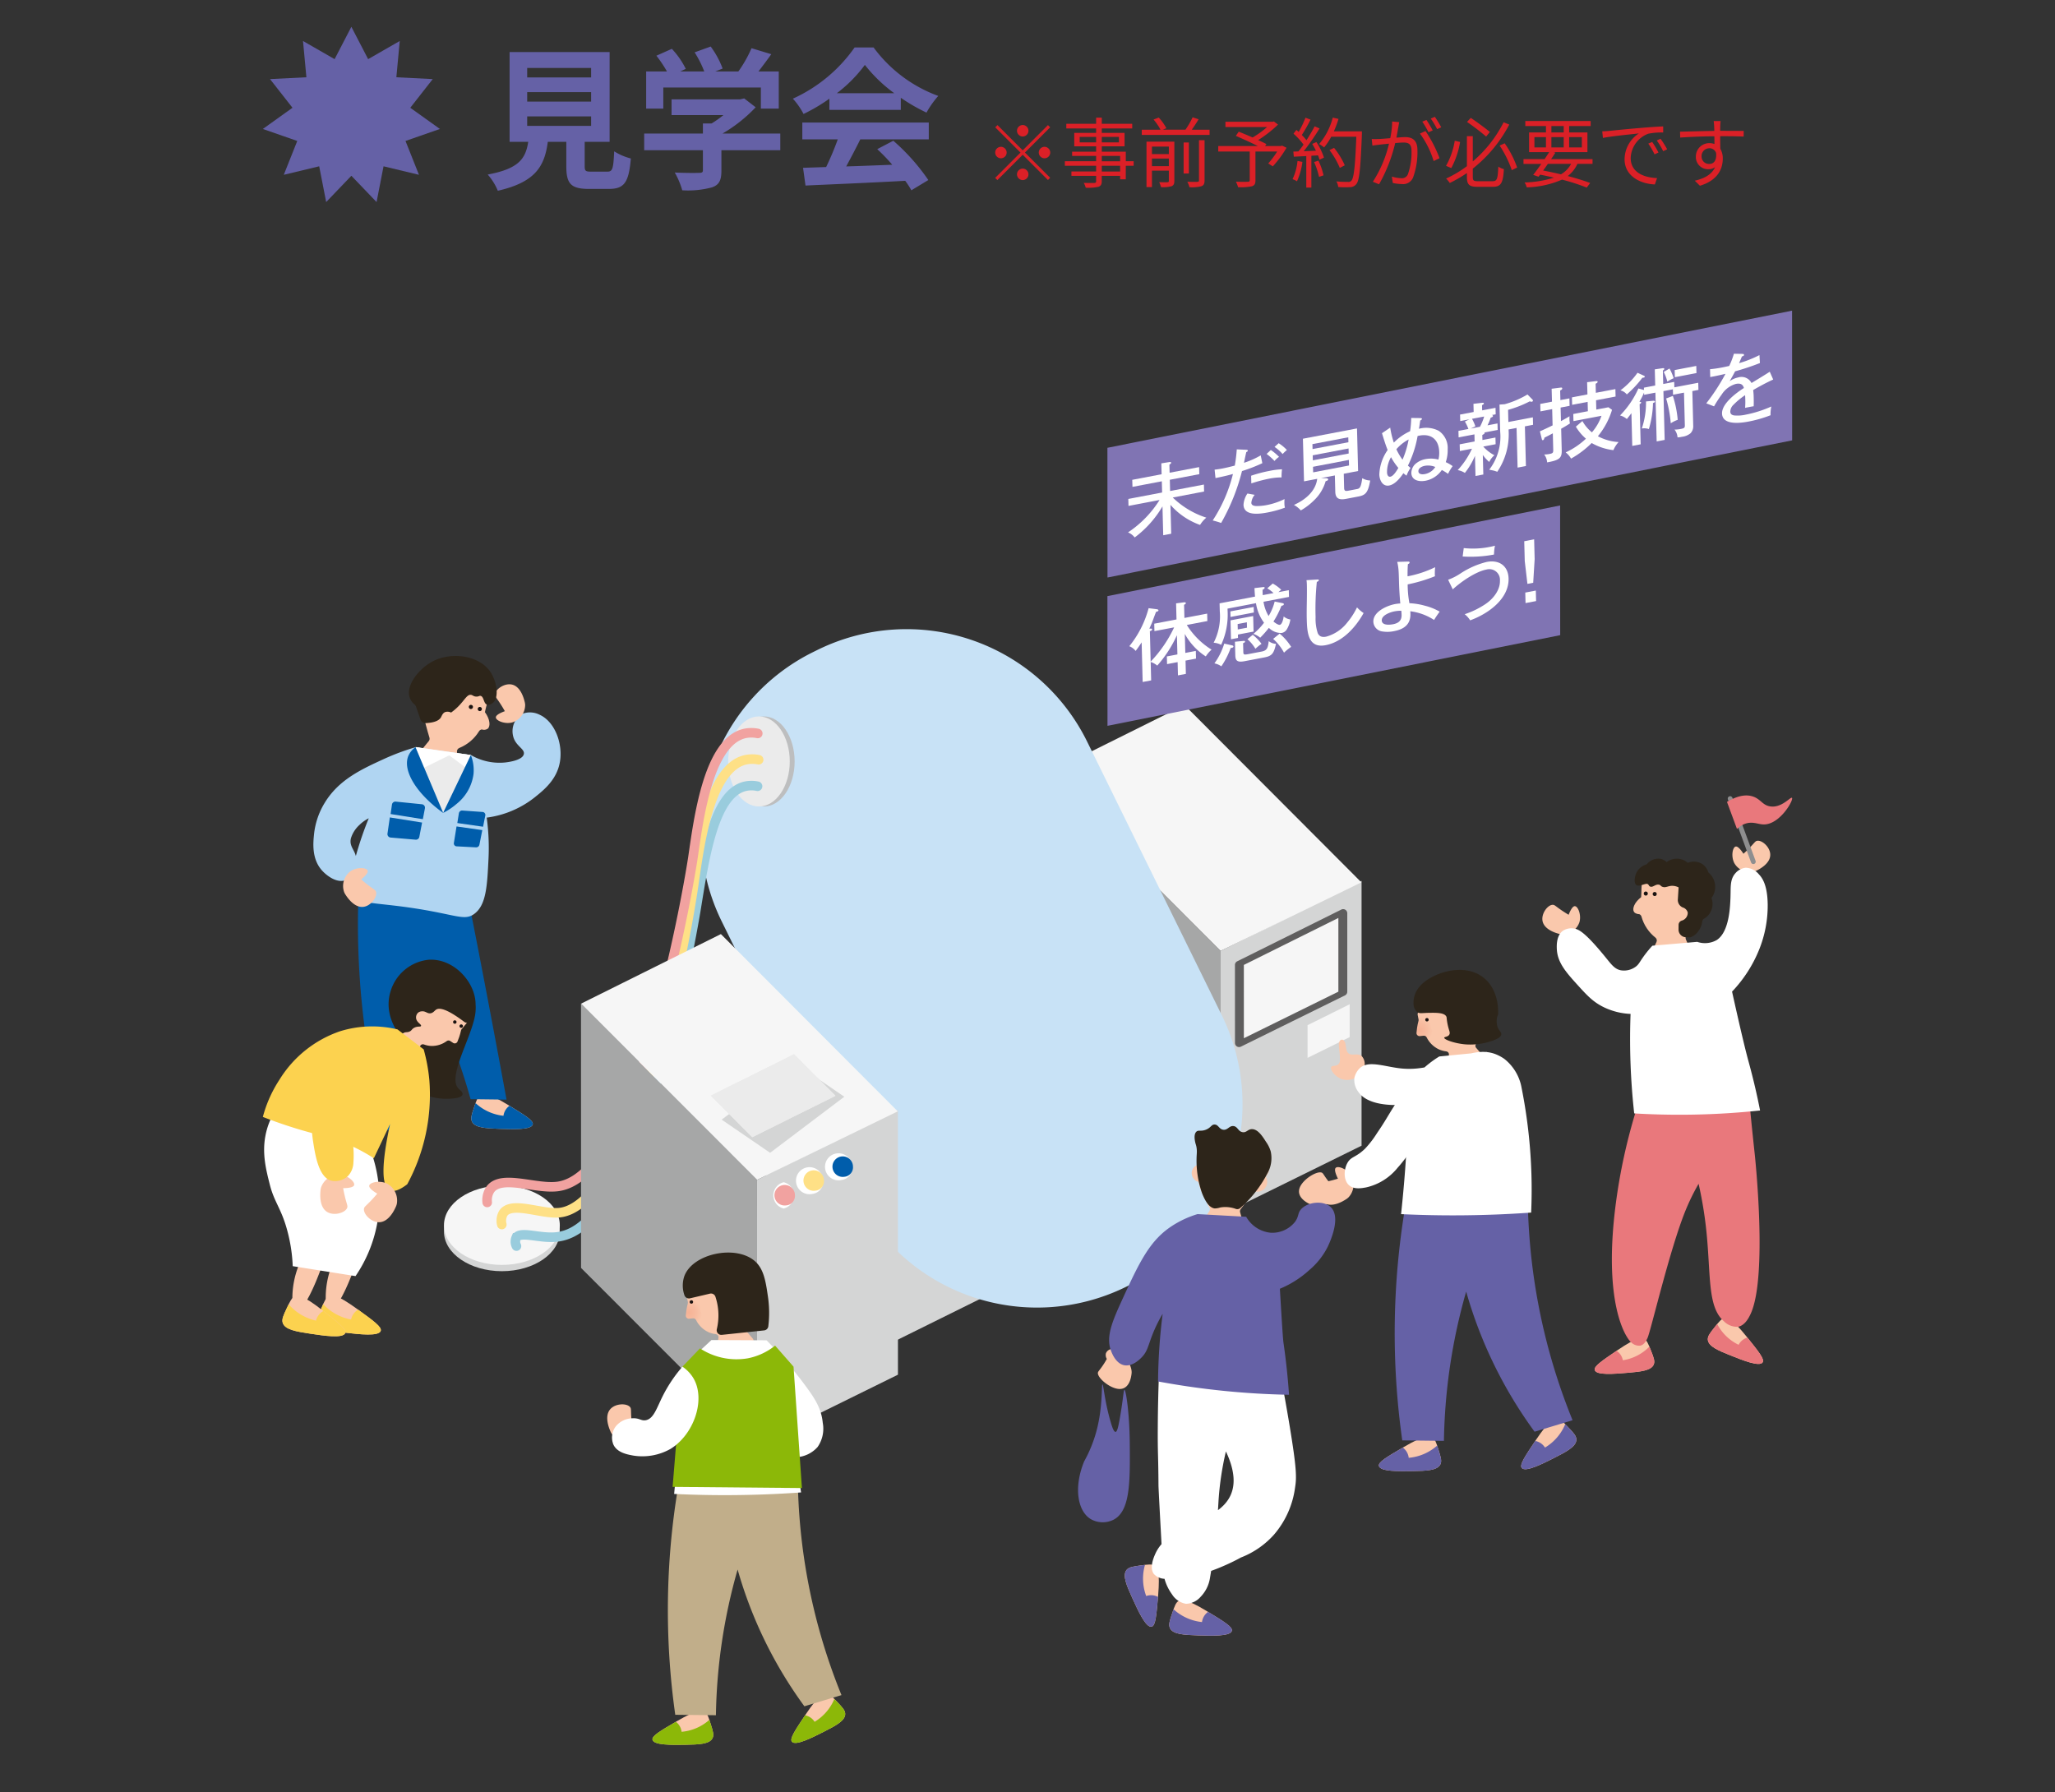 <svg xmlns="http://www.w3.org/2000/svg" xmlns:xlink="http://www.w3.org/1999/xlink" width="430" height="375" viewBox="0 0 430 375">
  <rect x="0" y="0" width="430" height="375" fill="#333333" stroke="none"/>
  <defs>
    <clipPath id="clip-path">
      <rect id="長方形_768" data-name="長方形 768" width="320" height="233.74" fill="none"/>
    </clipPath>
    <clipPath id="clip-path-3">
      <path id="パス_3214" data-name="パス 3214" d="M15.887,58.839c-3.532,2.18-5.3,3.272-5.089,4.07.3,1.163,4.175,1.007,6.992.891s5.161-.235,5.742-1.565c.3-.7.026-1.5-.494-3.019-.5-1.461-.753-2.192-1.359-2.548a1.2,1.2,0,0,0-.649-.169c-.739,0-2.116.472-5.142,2.341" transform="translate(-10.781 -56.498)" fill="none"/>
    </clipPath>
    <clipPath id="clip-path-5">
      <path id="パス_3217" data-name="パス 3217" d="M27.207,56.492c-.6.358-.853,1.088-1.349,2.553-.513,1.52-.786,2.327-.48,3.021.586,1.328,2.93,1.439,5.749,1.543s6.687.244,6.987-.919c.206-.8-1.563-1.885-5.106-4.051-3.025-1.852-4.4-2.32-5.144-2.32a1.2,1.2,0,0,0-.656.173" transform="translate(-25.25 -56.319)" fill="none"/>
    </clipPath>
    <clipPath id="clip-path-6">
      <path id="パス_3218" data-name="パス 3218" d="M19.267,8.239c-.472.983.095,3.132,1.226,7.428.287,1.085.554,2,.758,2.676a.775.775,0,0,1-.145.717l-2.218,2.719a.779.779,0,0,0,.4,1.247q3.6.977,7.2,1.955a.784.784,0,0,0,.978-.883l-.453-2.753a.779.779,0,0,1,.48-.848A8.673,8.673,0,0,0,31.623,17a.79.79,0,0,1,.573-.382,1.377,1.377,0,0,0,1.259-.159c.591-.51.491-1.967-.6-3.463.052-.218.13-.548.221-.948a26.482,26.482,0,0,0,.708-3.429c-.254-1.391-4.526-2.594-8.405-2.594-2.771,0-5.343.615-6.11,2.216" transform="translate(-18.711 -6.023)" fill="none"/>
    </clipPath>
    <radialGradient id="radial-gradient" cx="0.723" cy="0.692" r="0.141" gradientTransform="matrix(0, -1, 1.015, 0, -10.474, 8.044)" gradientUnits="objectBoundingBox">
      <stop offset="0" stop-color="#f6b295"/>
      <stop offset="0.009" stop-color="#f6b295"/>
      <stop offset="0.574" stop-color="#f7bca0"/>
      <stop offset="1" stop-color="#fac8ac"/>
    </radialGradient>
    <clipPath id="clip-path-8">
      <path id="パス_3222" data-name="パス 3222" d="M22.359,10.873a2.372,2.372,0,1,0,2.3-1.829,2.368,2.368,0,0,0-2.3,1.829" transform="translate(-22.297 -9.044)" fill="none"/>
    </clipPath>
    <radialGradient id="radial-gradient-2" cx="0.519" cy="0.496" r="0.382" gradientTransform="matrix(0, 1, 1.029, 0, -42.649, 41.618)" xlink:href="#radial-gradient"/>
    <clipPath id="clip-path-10">
      <path id="パス_3240" data-name="パス 3240" d="M167.963,30.351a25.626,25.626,0,0,0-.263,3.4c-.021.4-.036.729-.047.948-1.427,1.1-1.912,2.441-1.5,3.075.062.1.316.435,1.135.491a.776.776,0,0,1,.437.511,8.468,8.468,0,0,0,2.914,4.384.758.758,0,0,1,.219.924L169.7,46.536a.761.761,0,0,0,.677,1.087l7.267.114a.761.761,0,0,0,.712-1.061l-1.342-3.14a.755.755,0,0,1,.057-.712c.373-.575.869-1.361,1.43-2.3,2.216-3.714,3.323-5.571,3.149-6.619-.48-2.859-6.469-4.491-10.385-4.491-1.682,0-2.983.3-3.3.936" transform="translate(-166.013 -29.415)" fill="none"/>
    </clipPath>
    <radialGradient id="radial-gradient-3" cx="0.273" cy="0.277" r="0.14" gradientTransform="matrix(1.028, 0, 0, -1, 0.339, 15.401)" xlink:href="#radial-gradient"/>
    <clipPath id="clip-path-12">
      <path id="パス_3244" data-name="パス 3244" d="M168.558,34.526a2.3,2.3,0,1,0,2.42-2.182c-.04,0-.081,0-.121,0a2.306,2.306,0,0,0-2.3,2.185" transform="translate(-168.555 -32.341)" fill="none"/>
    </clipPath>
    <radialGradient id="radial-gradient-4" cx="0.506" cy="0.5" r="0.464" gradientTransform="matrix(0, -1, 1.012, 0, -95.594, -23.457)" xlink:href="#radial-gradient"/>
    <clipPath id="clip-path-14">
      <path id="パス_3247" data-name="パス 3247" d="M166.128,88.4c-3.342,2.273-5.013,3.41-4.774,4.178.345,1.118,4.1.8,6.839.565s5.011-.451,5.517-1.769c.264-.691-.038-1.463-.611-2.916-.549-1.4-.826-2.1-1.43-2.42a1.155,1.155,0,0,0-.568-.138c-.7,0-2.012.485-4.971,2.5" transform="translate(-161.331 -85.897)" fill="none"/>
    </clipPath>
    <clipPath id="clip-path-16">
      <path id="パス_3250" data-name="パス 3250" d="M178.549,83.475c-.672.13-1.14.719-2.075,1.9-.971,1.223-1.486,1.874-1.434,2.61.1,1.41,2.211,2.282,4.761,3.3s6.051,2.42,6.707,1.451c.451-.665-.815-2.239-3.348-5.388-2.695-3.349-3.755-3.9-4.386-3.9a1.154,1.154,0,0,0-.226.022" transform="translate(-175.037 -83.453)" fill="none"/>
    </clipPath>
    <clipPath id="clip-path-18">
      <path id="パス_3260" data-name="パス 3260" d="M9.049,80.838c-.655.323-.971,1.061-1.6,2.539C6.79,84.909,6.441,85.724,6.7,86.47c.5,1.422,2.921,1.729,5.835,2.062s6.915.793,7.319-.389c.278-.812-1.468-2.08-4.964-4.61-3.163-2.292-4.538-2.826-5.277-2.826a1.218,1.218,0,0,0-.565.13" transform="translate(-6.615 -80.708)" fill="none"/>
    </clipPath>
    <clipPath id="clip-path-20">
      <path id="パス_3263" data-name="パス 3263" d="M4.982,80.874c-.667.3-1.009,1.026-1.693,2.479-.712,1.51-1.088,2.311-.853,3.066.447,1.439,2.857,1.831,5.757,2.27s6.883,1.036,7.329-.13c.307-.8-1.394-2.13-4.8-4.785-3.152-2.46-4.5-3.012-5.224-3.012a1.2,1.2,0,0,0-.516.112" transform="translate(-2.367 -80.762)" fill="none"/>
    </clipPath>
    <clipPath id="clip-path-22">
      <path id="パス_3265" data-name="パス 3265" d="M20.8,42.337a8.429,8.429,0,0,0-3.569,6.077,7.582,7.582,0,0,0,.691,3.572.608.608,0,0,1-.332.812q-.982.4-1.964.8a.616.616,0,0,0-.178,1.028q2.345,2.1,4.686,4.2a.613.613,0,0,0,.991-.259q.345-1.013.687-2.024a.608.608,0,0,1,.782-.383,4.918,4.918,0,0,0,1.537.323,5.224,5.224,0,0,0,3.279-1.033.609.609,0,0,1,.691-.014l.63.413a.616.616,0,0,0,.905-.276c.124-.3.245-.611.359-.95a13.209,13.209,0,0,0,.382-1.385.581.581,0,0,1,.109-.237c.38-.461.762-.921,1.14-1.38-.054-.081-.209-.311-.409-.6-2.1-3.009-5.533-7.84-9.625-8.645a3.72,3.72,0,0,0-.572-.116.369.369,0,0,0-.223.067" transform="translate(-15.245 -42.27)" fill="none"/>
    </clipPath>
    <radialGradient id="radial-gradient-5" cx="0.748" cy="0.752" r="0.14" gradientTransform="matrix(0, -1, -1.01, 0, 6.594, 6.517)" xlink:href="#radial-gradient"/>
    <clipPath id="clip-path-24">
      <path id="パス_3267" data-name="パス 3267" d="M19.492,48.378a2.243,2.243,0,1,0,2.643-1.755,2.2,2.2,0,0,0-.447-.045,2.243,2.243,0,0,0-2.2,1.8" transform="translate(-19.447 -46.578)" fill="none"/>
    </clipPath>
    <radialGradient id="radial-gradient-6" cx="0.518" cy="0.497" r="0.392" gradientTransform="matrix(0, -1, 1.028, 0, -33.588, 20.94)" xlink:href="#radial-gradient"/>
    <clipPath id="clip-path-26">
      <rect id="長方形_752" data-name="長方形 752" width="113.34" height="141.989" fill="none"/>
    </clipPath>
    <clipPath id="clip-path-27">
      <path id="パス_3312" data-name="パス 3312" d="M140.445,100.013c-3.622,2.118-5.433,3.177-5.241,3.99.28,1.182,4.192,1.118,7.042,1.071s5.222-.114,5.838-1.442c.325-.7.064-1.518-.425-3.063-.472-1.491-.706-2.235-1.311-2.608a1.237,1.237,0,0,0-.7-.187c-.758,0-2.164.459-5.208,2.239" transform="translate(-135.19 -97.774)" fill="none"/>
    </clipPath>
    <clipPath id="clip-path-29">
      <path id="パス_3315" data-name="パス 3315" d="M155.526,100.082c-2.332,3.488-3.5,5.23-2.971,5.876.769.943,4.261-.826,6.8-2.114s4.647-2.382,4.621-3.849c-.014-.767-.606-1.392-1.72-2.569-1.074-1.133-1.612-1.7-2.318-1.772-.043,0-.088-.007-.135-.007-.644,0-1.665.523-4.28,4.434" transform="translate(-152.43 -95.648)" fill="none"/>
    </clipPath>
    <clipPath id="clip-path-31">
      <path id="パス_3317" data-name="パス 3317" d="M153.452,44.056l-13.016,3.888a.639.639,0,0,0-.444.732l.19,1a.6.6,0,0,1-.012.271,14.453,14.453,0,0,0-.3,1.461c-.057.37-.095.72-.121,1.052a.642.642,0,0,0,.71.684l.779-.085a.632.632,0,0,1,.632.34,5.437,5.437,0,0,0,2.548,2.512,5.172,5.172,0,0,0,1.575.43.632.632,0,0,1,.544.724l-.321,2.2a.637.637,0,0,0,.795.71l6.331-1.674a.64.64,0,0,0,.321-1.036q-.718-.837-1.437-1.674a.633.633,0,0,1,.079-.909,7.861,7.861,0,0,0,2.33-2.983,8.756,8.756,0,0,0-.425-7.317.646.646,0,0,0-.577-.358.6.6,0,0,0-.181.028" transform="translate(-139.747 -44.028)" fill="none"/>
    </clipPath>
    <radialGradient id="radial-gradient-7" cx="0.271" cy="0.265" r="0.124" gradientTransform="translate(-0.002)" xlink:href="#radial-gradient"/>
    <clipPath id="clip-path-33">
      <path id="パス_3322" data-name="パス 3322" d="M142.972,46.949a1.945,1.945,0,1,0,2.242,1.453,1.924,1.924,0,0,0-1.829-1.5,1.7,1.7,0,0,0-.413.05" transform="translate(-141.592 -46.899)" fill="none"/>
    </clipPath>
    <radialGradient id="radial-gradient-8" cx="0.505" cy="0.481" r="0.373" gradientTransform="translate(-99.193 64.21) rotate(180) scale(0.999 1.059)" xlink:href="#radial-gradient"/>
    <clipPath id="clip-path-35">
      <path id="パス_3327" data-name="パス 3327" d="M111.777,117.786c-.613.366-.864,1.112-1.365,2.6-.52,1.546-.8,2.37-.482,3.076.6,1.349,2.987,1.456,5.854,1.555s6.811.23,7.113-.957c.207-.814-1.6-1.914-5.208-4.108-3.078-1.872-4.484-2.347-5.239-2.347a1.237,1.237,0,0,0-.674.176" transform="translate(-109.797 -117.61)" fill="none"/>
    </clipPath>
    <clipPath id="clip-path-37">
      <path id="パス_3330" data-name="パス 3330" d="M107.761,113.506c-1.617.223-2.477.342-2.969.938-.941,1.137.024,3.323,1.214,5.933s2.826,6.2,4.021,5.944c.822-.176,1-2.282,1.363-6.491.43-5.063-.145-5.911-.689-6.262a1.87,1.87,0,0,0-1.062-.257,15.149,15.149,0,0,0-1.878.2" transform="translate(-104.412 -113.311)" fill="none"/>
    </clipPath>
    <clipPath id="clip-path-39">
      <path id="パス_3339" data-name="パス 3339" d="M52.322,133.21c-3.534,2.066-5.3,3.1-5.115,3.893.273,1.154,4.092,1.092,6.875,1.045s5.094-.111,5.7-1.408c.314-.679.062-1.48-.416-2.99-.459-1.453-.689-2.178-1.278-2.544a1.224,1.224,0,0,0-.681-.181c-.739,0-2.113.447-5.084,2.185" transform="translate(-47.194 -131.025)" fill="none"/>
    </clipPath>
    <clipPath id="clip-path-41">
      <path id="パス_3342" data-name="パス 3342" d="M67.041,133.277c-2.275,3.4-3.413,5.106-2.9,5.737.748.919,4.156-.807,6.638-2.064s4.536-2.327,4.512-3.757c-.016-.746-.592-1.358-1.681-2.5-1.048-1.107-1.574-1.66-2.263-1.731a1.1,1.1,0,0,0-.133-.007c-.629,0-1.627.515-4.177,4.327" transform="translate(-64.021 -128.95)" fill="none"/>
    </clipPath>
    <clipPath id="clip-path-43">
      <path id="パス_3344" data-name="パス 3344" d="M65.04,78.251,51.926,82.17a.643.643,0,0,0-.447.736l.188,1.01a.591.591,0,0,1-.009.275,14.074,14.074,0,0,0-.3,1.472c-.057.37-.095.725-.121,1.059a.647.647,0,0,0,.713.689l.786-.085a.636.636,0,0,1,.637.342A5.478,5.478,0,0,0,55.937,90.2a5.178,5.178,0,0,0,1.587.434.637.637,0,0,1,.549.731q-.163,1.106-.326,2.216a.646.646,0,0,0,.8.717q3.19-.845,6.377-1.688a.645.645,0,0,0,.325-1.043q-.723-.842-1.448-1.688a.637.637,0,0,1,.078-.916,7.911,7.911,0,0,0,2.349-3.006,8.825,8.825,0,0,0-.428-7.372.653.653,0,0,0-.579-.361.623.623,0,0,0-.185.028" transform="translate(-51.232 -78.223)" fill="none"/>
    </clipPath>
    <radialGradient id="radial-gradient-9" cx="0.271" cy="0.265" r="0.124" gradientTransform="translate(-0.001)" xlink:href="#radial-gradient"/>
    <clipPath id="clip-path-45">
      <path id="パス_3350" data-name="パス 3350" d="M54.482,81.166a1.96,1.96,0,1,0,2.258,1.463A1.937,1.937,0,0,0,54.9,81.116a1.8,1.8,0,0,0-.415.05" transform="translate(-53.091 -81.116)" fill="none"/>
    </clipPath>
    <radialGradient id="radial-gradient-10" cx="0.505" cy="0.481" r="0.373" gradientTransform="translate(-36.753 39.132) rotate(180) scale(0.999 1.059)" xlink:href="#radial-gradient"/>
    <clipPath id="clip-path-47">
      <rect id="長方形_1386" data-name="長方形 1386" width="143.28" height="86.874" transform="translate(0 0)" fill="none"/>
    </clipPath>
  </defs>
  <g id="inde_pgm_ill04" transform="translate(-468 -3463)">
    <rect id="長方形_1696" data-name="長方形 1696" width="430" height="375" transform="translate(468 3463)" fill="rgba(168,215,240,0.71)" opacity="0"/>
    <g id="グループ_4502" data-name="グループ 4502" transform="translate(0 0.49)">
      <path id="パス_8265" data-name="パス 8265" d="M-38.688-12.64h13.376v1.984H-38.688Zm0-5.088h13.376v1.984H-38.688Zm0-5.056h13.376V-20.8H-38.688Zm13.44,21.7c-1.216,0-1.408-.128-1.408-1.152V-7.328h5.216V-26.112H-42.368V-7.328h3.9c-.544,3.488-1.92,5.632-8.48,6.848a12.06,12.06,0,0,1,2.112,3.392c7.9-1.792,9.792-5.152,10.464-10.24H-30.5v5.12c0,3.584.9,4.736,4.7,4.736h4.224c3.168,0,4.16-1.312,4.576-6.368a12.12,12.12,0,0,1-3.488-1.5c-.16,3.712-.352,4.256-1.44,4.256Zm15.04-17.6H10.208v4.416h3.744v-7.776H9.7c.864-1.12,1.824-2.4,2.688-3.616L8.256-26.912A26.75,26.75,0,0,1,5.5-22.048H.672l1.536-.608a18.764,18.764,0,0,0-2.5-4.608l-3.36,1.216a22.33,22.33,0,0,1,2.016,4H-6.656l1.152-.544a17.44,17.44,0,0,0-2.912-4.192l-3.232,1.44a26.919,26.919,0,0,1,2.208,3.3h-4.352v7.776h3.584Zm24.48,9.632H2.176a30.994,30.994,0,0,0,6.944-5.5l-2.4-1.856-.832.192H-8.48v3.3H2.368A21.647,21.647,0,0,1-.1-11.168H-1.92v2.112H-14.208v3.488H-1.92v4.16c0,.448-.16.576-.832.576C-3.392-.8-5.76-.8-7.808-.9A16.988,16.988,0,0,1-6.24,2.816,19.4,19.4,0,0,0-.032,2.208C1.536,1.664,1.952.672,1.952-1.312V-5.568h12.32ZM26.112-17.5a29.081,29.081,0,0,0,5.856-5.92,31.143,31.143,0,0,0,6.144,5.92Zm-1.568,3.488H39.488v-2.528a38.669,38.669,0,0,0,5.376,3.1,19.724,19.724,0,0,1,2.464-3.488A29.272,29.272,0,0,1,33.792-27.072H29.824A31.776,31.776,0,0,1,16.9-16.352a14.866,14.866,0,0,1,2.24,3.2,36.948,36.948,0,0,0,5.408-3.2ZM18.88-7.84H26.3a61.452,61.452,0,0,1-2.432,5.792l-4.832.16.512,3.712c5.44-.256,13.344-.576,20.864-.992A16.964,16.964,0,0,1,41.7,2.816L45.248.672A43.037,43.037,0,0,0,37.92-7.552l-3.36,1.76A38.14,38.14,0,0,1,37.7-2.528c-3.264.128-6.56.256-9.632.352.96-1.792,2.016-3.776,2.944-5.664H45.344v-3.52H18.88Z" transform="translate(617 3499.51)" fill="#6561a6"/>
      <g id="グループ_4331" data-name="グループ 4331" transform="translate(523 3594.139)">
        <g id="グループ_2120" data-name="グループ 2120" clip-path="url(#clip-path)">
          <g id="グループ_2030" data-name="グループ 2030">
            <g id="グループ_2029" data-name="グループ 2029" clip-path="url(#clip-path)">
              <path id="パス_3212" data-name="パス 3212" d="M10.8,62.908c.3,1.163,4.175,1.005,6.992.891s5.161-.235,5.742-1.565c.3-.7.026-1.5-.494-3.019-.5-1.461-.753-2.192-1.359-2.548-.548-.321-1.544-.453-5.792,2.171-3.532,2.18-5.3,3.27-5.089,4.07" transform="translate(7.842 41.094)" fill="#fac8ac"/>
            </g>
          </g>
          <g id="グループ_2032" data-name="グループ 2032" transform="translate(18.623 97.592)">
            <g id="グループ_2031" data-name="グループ 2031" clip-path="url(#clip-path-3)">
              <path id="パス_3213" data-name="パス 3213" d="M10.566,62.423c.269.922,2.593.938,7.229.969,4.85.033,5.659-.529,6-1.126.681-1.19-.009-3.379-.109-3.7a7.1,7.1,0,0,0-.47-1.135A10.2,10.2,0,0,1,17.1,60.385a3.041,3.041,0,0,0-1.544-2.259c-1.34.722-5.372,2.987-4.989,4.3" transform="translate(-10.957 -55.818)" fill="#005dab"/>
            </g>
          </g>
          <g id="グループ_2034" data-name="グループ 2034">
            <g id="グループ_2033" data-name="グループ 2033" clip-path="url(#clip-path)">
              <path id="パス_3215" data-name="パス 3215" d="M38.114,62.689c-.3,1.164-4.17,1.023-6.989.919s-5.163-.214-5.747-1.543c-.306-.694-.033-1.5.482-3.021.5-1.463.743-2.2,1.347-2.553.548-.323,1.544-.458,5.8,2.147,3.539,2.168,5.31,3.251,5.1,4.051" transform="translate(18.365 40.964)" fill="#fac8ac"/>
            </g>
          </g>
          <g id="グループ_2036" data-name="グループ 2036" transform="translate(43.615 97.283)">
            <g id="グループ_2035" data-name="グループ 2035" clip-path="url(#clip-path-5)">
              <path id="パス_3216" data-name="パス 3216" d="M38.632,62.2c-.266.922-2.588.948-7.225,1-4.849.052-5.661-.506-6-1.1-.686-1.187-.007-3.379.093-3.7a7.253,7.253,0,0,1,.465-1.137,10.182,10.182,0,0,0,6.13,2.928,3.04,3.04,0,0,1,1.536-2.266c1.344.719,5.384,2.966,5.006,4.279" transform="translate(-25.359 -55.635)" fill="#005dab"/>
            </g>
          </g>
          <g id="グループ_2038" data-name="グループ 2038" transform="translate(32.321 10.404)">
            <g id="グループ_2037" data-name="グループ 2037" clip-path="url(#clip-path-6)">
              <rect id="長方形_737" data-name="長方形 737" width="24.237" height="24.601" transform="translate(-9.637 8.186) rotate(-40.888)" fill="url(#radial-gradient)"/>
            </g>
          </g>
          <g id="グループ_2040" data-name="グループ 2040">
            <g id="グループ_2039" data-name="グループ 2039" clip-path="url(#clip-path)">
              <path id="パス_3219" data-name="パス 3219" d="M34.89,33.781q1.257,6.384,2.494,12.81,2.689,13.963,5.229,27.79l-7.521-.092a132.341,132.341,0,0,0-5.047-14.682A132.65,132.65,0,0,0,24.3,47.418q-.565,13.608-1.133,27.216-3.76.028-7.519.059a168.451,168.451,0,0,1-3.94-29.054c-.209-4.377-.235-8.566-.126-12.542l23.309.684" transform="translate(8.378 24.073)" fill="#005dab"/>
              <path id="パス_3220" data-name="パス 3220" d="M25.807,9.692a.433.433,0,1,1-.328-.5.423.423,0,0,1,.328.5" transform="translate(18.15 6.678)" fill="#1a1311"/>
              <path id="パス_3221" data-name="パス 3221" d="M26.887,9.944a.433.433,0,1,1-.328-.5.423.423,0,0,1,.328.5" transform="translate(18.936 6.861)" fill="#1a1311"/>
            </g>
          </g>
          <g id="グループ_2042" data-name="グループ 2042" transform="translate(38.515 15.622)">
            <g id="グループ_2041" data-name="グループ 2041" clip-path="url(#clip-path-8)">
              <rect id="長方形_739" data-name="長方形 739" width="6.017" height="6.192" transform="translate(-1.331 4.71) rotate(-76.885)" fill="url(#radial-gradient-2)"/>
            </g>
          </g>
          <g id="グループ_2044" data-name="グループ 2044">
            <g id="グループ_2043" data-name="グループ 2043" clip-path="url(#clip-path)">
              <path id="パス_3223" data-name="パス 3223" d="M39.084,19.028a11.893,11.893,0,0,0,7.207,1.548c.6-.073,3.576-.43,3.864-1.745.249-1.126-1.76-1.669-2.246-3.783A4.347,4.347,0,0,1,49.6,10.5a4.465,4.465,0,0,1,3.842.085c3.215,1.442,4.966,6.122,4.235,10.02-.677,3.617-3.336,5.745-5.3,7.315a20.4,20.4,0,0,1-9.991,4.2,46.116,46.116,0,0,1,.38,8.53c-.278,5.766-.473,9.8-3.014,11.634-2.005,1.446-3.65.207-11.991-1.111-9.148-1.446-12.52-.8-13.855-3.263-.238-.44-.558-1.334.7-6.267a71.418,71.418,0,0,1,3.1-9.388,7.7,7.7,0,0,0-1.952,1.4,6.3,6.3,0,0,0-1.781,2.79c-.459,1.931,1.206,2.567,1.152,4.8-.036,1.446-.77,3.356-2.232,3.944-1.829.734-4.018-.919-5.039-2.088-2.13-2.444-1.779-5.79-1.589-7.6a15.7,15.7,0,0,1,2.213-6.459c2.943-4.856,7.675-7.023,12.37-9.176a48.909,48.909,0,0,1,6.635-2.475l11.6,1.636" transform="translate(4.455 7.331)" fill="#b0d5f2"/>
              <path id="パス_3224" data-name="パス 3224" d="M18.494,14.313q2.9,6.874,5.8,13.748l5.8-12.112L18.494,14.313" transform="translate(13.452 10.411)" fill="#ebebeb"/>
              <path id="パス_3225" data-name="パス 3225" d="M21.855,22.278l-.005-.014-.009,0,.014.01" transform="translate(15.886 16.194)" fill="#002076"/>
              <path id="パス_3226" data-name="パス 3226" d="M21.835,22.273l.01-.005-.007,0,0,.009" transform="translate(15.882 16.194)" fill="#002076"/>
              <path id="パス_3227" data-name="パス 3227" d="M21.838,22.27l.005,0,.007,0-.005-.014-.007.014" transform="translate(15.884 16.188)" fill="#002076"/>
              <path id="パス_3228" data-name="パス 3228" d="M18.5,14.285q.785,2.215,1.568,4.429,2.739-1.342,5.477-2.686,2.236,1.658,4.47,3.318.049-1.682.1-3.365L18.5,14.285" transform="translate(13.457 10.39)" fill="#fff"/>
              <path id="パス_3229" data-name="パス 3229" d="M23.378,24.111q-2.068-4.9-4.132-9.8a4.22,4.22,0,0,0-1.5,1.817c-1.09,2.643.959,6.619,5.194,10.274q.966.837,2.081,1.643l.007-.014-1.651-3.923" transform="translate(12.698 10.411)" fill="#005dab"/>
              <path id="パス_3230" data-name="パス 3230" d="M28.2,19.206a8.737,8.737,0,0,0-.57-3.95q-1.674,3.5-3.346,6.991l-2.441,5.1.005.016a13.906,13.906,0,0,0,2.81-1.886A9.569,9.569,0,0,0,28.2,19.206" transform="translate(15.887 11.096)" fill="#005dab"/>
              <path id="パス_3231" data-name="パス 3231" d="M31.766,14.658c-1.558.439-3.434-.345-3.465-1.033-.012-.271.257-.713,1.881-1.311-.206-.368-.511-.9-.91-1.513-.874-1.353-1.154-1.522-1.15-1.935C28.13,7.8,30.04,6.391,31.655,6.743c1.881.409,2.529,3.023,2.657,3.539a3.236,3.236,0,0,1,.121.7,3.855,3.855,0,0,1-2.667,3.671" transform="translate(20.454 4.865)" fill="#fac8ac"/>
              <path id="パス_3232" data-name="パス 3232" d="M11.239,29.633c1.323-.931,3.353-.815,3.612-.178.1.254-.005.76-1.34,1.862.316.28.781.677,1.363,1.126,1.273.986,1.593,1.052,1.727,1.442.347,1.012-.988,2.973-2.629,3.177-1.91.238-3.389-2.012-3.681-2.456a3.157,3.157,0,0,1-.347-.625,3.853,3.853,0,0,1,1.3-4.348" transform="translate(7.068 21.061)" fill="#fac8ac"/>
              <path id="パス_3233" data-name="パス 3233" d="M22.34,23.89l-.577,3a.723.723,0,0,1-.772.584l-5.236-.449A.723.723,0,0,1,15.1,26.2q.244-1.692.491-3.384" transform="translate(10.979 16.594)" fill="#005dab"/>
              <path id="パス_3234" data-name="パス 3234" d="M15.475,23.5q.143-.99.287-1.981a.725.725,0,0,1,.789-.617l5.469.553a.723.723,0,0,1,.637.857l-.435,2.265" transform="translate(11.256 15.199)" fill="#005dab"/>
              <path id="パス_3235" data-name="パス 3235" d="M18.242,22.453a.456.456,0,1,1-.342-.56.464.464,0,0,1,.342.56" transform="translate(12.612 15.916)" fill="#005dab"/>
              <path id="パス_3236" data-name="パス 3236" d="M29.086,24.677l-.594,3a.7.7,0,0,1-.648.611l-4.2-.218a.627.627,0,0,1-.492-.789q.272-1.687.542-3.372" transform="translate(16.834 17.387)" fill="#005dab"/>
              <path id="パス_3237" data-name="パス 3237" d="M23.557,24.6q.158-.987.318-1.976a.7.7,0,0,1,.662-.644l4.381.311a.636.636,0,0,1,.477.82l-.449,2.261" transform="translate(17.134 15.984)" fill="#005dab"/>
              <path id="パス_3238" data-name="パス 3238" d="M25.975,23.435a.456.456,0,1,1-.342-.56.464.464,0,0,1,.342.56" transform="translate(18.237 16.631)" fill="#005dab"/>
              <path id="パス_3239" data-name="パス 3239" d="M30.642,11.385c.408.038.567.375,1.2.373.5,0,.573-.216.858-.149.7.162.594,1.551,1.308,1.829.472.185,1.081-.207,1.344-.447,1.24-1.147.758-4.579-.784-6.649C32.108,3.052,26.388,2.335,22.5,4.477c-2.738,1.508-5.524,4.961-4.64,7.5a3.364,3.364,0,0,0,.993,1.413,1.107,1.107,0,0,1,.33.473q.464,1.353.929,2.7a1.117,1.117,0,0,0,1.118.739c2.076-.1,2.864-.665,3.175-1.218.169-.3.339-.862.858-1.083a1.621,1.621,0,0,1,1.252.1A11.828,11.828,0,0,0,28.1,13.738c1.277-1.311,1.765-2.425,2.539-2.353" transform="translate(12.87 2.37)" fill="#2d251a"/>
            </g>
          </g>
          <g id="グループ_2046" data-name="グループ 2046" transform="translate(286.762 50.81)">
            <g id="グループ_2045" data-name="グループ 2045" clip-path="url(#clip-path-10)">
              <rect id="長方形_741" data-name="長方形 741" width="23.473" height="24.133" transform="matrix(0.838, -0.545, 0.545, 0.838, -8.65, 5.451)" fill="url(#radial-gradient-3)"/>
            </g>
          </g>
          <g id="グループ_2048" data-name="グループ 2048">
            <g id="グループ_2047" data-name="グループ 2047" clip-path="url(#clip-path)">
              <path id="パス_3241" data-name="パス 3241" d="M175.37,33.83a2.952,2.952,0,0,0-1.22-.328c-.976-.038-1.446.478-2.173.2-.411-.157-.325-.347-.684-.432-.758-.181-1.278.625-1.874.389-.29-.116-.218-.33-.513-.523-.394-.257-1.738.6-2.347.228-.568-.342-.5-1.914.207-2.985A3.476,3.476,0,0,1,168.709,29a3.06,3.06,0,0,1,2.94-1.137,2.591,2.591,0,0,1,1.22.684,3.473,3.473,0,0,1,4.419.142,3.391,3.391,0,0,1,2.98.216A3.205,3.205,0,0,1,181.6,30.7a3.92,3.92,0,0,1,.651,5.353,3.56,3.56,0,0,1-1.563,4.327.7.7,0,0,0-.352.5,4.429,4.429,0,0,1-1.757,3.035,3.374,3.374,0,0,1-.746.368l-.9-.016a1.6,1.6,0,0,1-1.575-1.619l.009-1.007a.938.938,0,0,1,.668-.86,1.7,1.7,0,0,0,1.245-1.7,1.514,1.514,0,0,0-1.031-1.049,1.694,1.694,0,0,1-1.035-1.733Z" transform="translate(120.87 20.22)" fill="#2d251a"/>
              <path id="パス_3242" data-name="パス 3242" d="M168.362,32.227a.423.423,0,1,0,.442-.378.411.411,0,0,0-.442.378" transform="translate(122.458 23.164)" fill="#1a1311"/>
              <path id="パス_3243" data-name="パス 3243" d="M167.283,32.172a.423.423,0,1,0,.442-.378.411.411,0,0,0-.442.378" transform="translate(121.673 23.124)" fill="#1a1311"/>
            </g>
          </g>
          <g id="グループ_2050" data-name="グループ 2050" transform="translate(291.154 55.864)">
            <g id="グループ_2049" data-name="グループ 2049" clip-path="url(#clip-path-12)">
              <rect id="長方形_743" data-name="長方形 743" width="4.906" height="4.965" transform="translate(-0.301 4.657) rotate(-87.048)" fill="url(#radial-gradient-4)"/>
            </g>
          </g>
          <g id="グループ_2052" data-name="グループ 2052">
            <g id="グループ_2051" data-name="グループ 2051" clip-path="url(#clip-path)">
              <path id="パス_3245" data-name="パス 3245" d="M161.353,92.575c.345,1.118,4.1.8,6.839.567s5.009-.451,5.517-1.771c.264-.689-.038-1.463-.611-2.916-.551-1.4-.826-2.1-1.429-2.42-.548-.288-1.523-.371-5.543,2.361-3.341,2.273-5.011,3.41-4.773,4.178" transform="translate(117.344 62.477)" fill="#fac8ac"/>
            </g>
          </g>
          <g id="グループ_2054" data-name="グループ 2054" transform="translate(278.675 148.374)">
            <g id="グループ_2053" data-name="グループ 2053" clip-path="url(#clip-path-14)">
              <path id="パス_3246" data-name="パス 3246" d="M161.132,92.157c.3.884,2.562.8,7.074.632,4.719-.176,5.483-.758,5.788-1.354.61-1.187-.154-3.287-.264-3.593a6.979,6.979,0,0,0-.506-1.085,9.918,9.918,0,0,1-5.825,3.135,2.965,2.965,0,0,0-1.6-2.132c-1.273.762-5.1,3.137-4.667,4.4" transform="translate(-161.5 -85.271)" fill="#e9787c"/>
            </g>
          </g>
          <g id="グループ_2056" data-name="グループ 2056">
            <g id="グループ_2055" data-name="グループ 2055" clip-path="url(#clip-path)">
              <path id="パス_3248" data-name="パス 3248" d="M186.508,92.739c-.656.967-4.158-.434-6.707-1.453s-4.662-1.893-4.761-3.3c-.054-.736.463-1.387,1.434-2.61.934-1.178,1.4-1.769,2.075-1.9.606-.117,1.565.088,4.612,3.874,2.532,3.149,3.8,4.724,3.348,5.389" transform="translate(127.313 60.699)" fill="#fac8ac"/>
            </g>
          </g>
          <g id="グループ_2058" data-name="グループ 2058" transform="translate(302.35 144.152)">
            <g id="グループ_2057" data-name="グループ 2057" clip-path="url(#clip-path-16)">
              <path id="パス_3249" data-name="パス 3249" d="M186.961,92.669c-.546.758-2.684.019-6.949-1.458-4.463-1.546-5.023-2.325-5.142-2.983-.238-1.313,1.1-3.1,1.3-3.36a7.018,7.018,0,0,1,.8-.89,9.918,9.918,0,0,0,4.657,4.7,2.964,2.964,0,0,1,2.151-1.572c1,1.1,3.961,4.486,3.183,5.566" transform="translate(-175.179 -83.07)" fill="#e9787c"/>
            </g>
          </g>
          <g id="グループ_2060" data-name="グループ 2060">
            <g id="グループ_2059" data-name="グループ 2059" clip-path="url(#clip-path)">
              <path id="パス_3251" data-name="パス 3251" d="M168.464,58.813A118.828,118.828,0,0,0,164.258,78.1c-2.767,21.011,2.075,28.36,3.325,29.289a2.355,2.355,0,0,0,1.79.567c.782-.181,1.245-1.016,1.518-1.632.706-1.6,4.621-18.462,7.915-26.589a45.78,45.78,0,0,1,2.757-5.642,84.244,84.244,0,0,1,1.548,9.158c1.081,9.6.181,16.526,3.74,19.6a3.859,3.859,0,0,0,2.966,1.161c1.463-.268,2.277-1.952,2.581-2.579,3.724-7.711.9-33.661.9-33.661-.271-2.5-.634-5.937-1.031-10.06l-23.8,1.1" transform="translate(118.861 41.975)" fill="#e9787c"/>
              <path id="パス_3252" data-name="パス 3252" d="M178.448,30.375c-.753-1.384-.416-3.334.23-3.513.256-.071.734.09,1.653,1.5.3-.275.739-.679,1.24-1.192,1.093-1.121,1.194-1.423,1.586-1.51,1.017-.225,2.766,1.285,2.781,2.9.019,1.874-2.323,3.054-2.784,3.287a3.19,3.19,0,0,1-.644.268,3.754,3.754,0,0,1-4.061-1.738" transform="translate(129.481 18.649)" fill="#fac8ac"/>
              <path id="パス_3253" data-name="パス 3253" d="M162.739,37.083c.463-1.506-.257-3.351-.926-3.4-.264-.019-.7.233-1.32,1.8-.354-.209-.86-.518-1.453-.921-1.3-.883-1.454-1.159-1.855-1.164-1.042-.017-2.455,1.81-2.149,3.391.356,1.84,2.885,2.531,3.386,2.667a3.134,3.134,0,0,0,.684.133,3.753,3.753,0,0,0,3.633-2.512" transform="translate(112.735 24.296)" fill="#fac8ac"/>
              <path id="パス_3254" data-name="パス 3254" d="M176.753,45.224a24.1,24.1,0,0,0-1.558,1.869c-1.142,1.524-1.223,2.014-1.978,2.558a4.107,4.107,0,0,1-3.094.715c-1.23-.249-1.905-1.147-3-2.5-4.514-5.572-5.871-6.132-6.873-6.248a3.241,3.241,0,0,0-2.249.5c-1.356,1-1.275,3.1-1.251,3.75.111,2.873,1.921,4.916,4.5,7.747,1.879,2.064,3.142,3.422,5.374,4.5a14.181,14.181,0,0,0,5.56,1.382,140.881,140.881,0,0,0,.187,14.252c.143,2.263.339,4.451.573,6.566,3.814.226,7.9.332,12.221.256,5.049-.086,9.77-.406,14.118-.867q-.474-2.425-1.073-4.992c-.613-2.622-1.275-5.023-1.339-5.256-.542-1.969-1.525-5.944-3.451-14.625a27.805,27.805,0,0,0,5.7-8.866,24.654,24.654,0,0,0,1.758-9.4c-.057-3.944-1.081-5.486-1.847-6.282a3.718,3.718,0,0,0-2.733-1.37,3.283,3.283,0,0,0-2.182,1.154c-1.176,1.32-.945,2.966-1.026,5.071-.079,2.081-.276,7.222-2.886,8.911a5.011,5.011,0,0,1-4.077.37l-9.374.808" transform="translate(114.005 21.025)" fill="#fff"/>
              <line id="線_55" data-name="線 55" x2="4.854" y2="13.2" transform="translate(307.025 35.469)" fill="none" stroke="#8e8e8f" stroke-linecap="round" stroke-miterlimit="10" stroke-width="1"/>
              <path id="パス_3255" data-name="パス 3255" d="M177.361,21.5c2.541-1.518,4.242-1.5,5.358-1.149,1.712.537,2.04,1.848,3.7,2.094,2.436.361,4.253-2.088,4.543-1.786.4.42-2.558,5.657-5.975,5.559-1.171-.035-2.284-.693-3.843-.138a4.562,4.562,0,0,0-1.689,1.092L177.361,21.5" transform="translate(129.003 14.659)" fill="#e9787c"/>
              <path id="パス_3256" data-name="パス 3256" d="M5.007,76.949A18.489,18.489,0,0,0,3.6,84.774c.048.655.157,2,.731,2.147.375.1.824-.351,1.228-.862,1.587-2,3.085-5.707,3.912-7.934" transform="translate(2.593 55.969)" fill="#fac8ac"/>
              <path id="パス_3257" data-name="パス 3257" d="M9.047,76.874A18.489,18.489,0,0,0,7.636,84.7c.048.655.157,2,.731,2.147.375.1.824-.351,1.228-.862,1.587-2,3.085-5.707,3.912-7.934" transform="translate(5.532 55.914)" fill="#fac8ac"/>
              <path id="パス_3258" data-name="パス 3258" d="M19.857,88.145c-.4,1.182-4.406.724-7.321.389S7.2,87.894,6.7,86.471c-.261-.746.088-1.562.744-3.094.632-1.479.948-2.216,1.6-2.539.592-.292,1.636-.351,5.84,2.695,3.5,2.532,5.244,3.8,4.966,4.612" transform="translate(4.811 58.703)" fill="#fac8ac"/>
            </g>
          </g>
          <g id="グループ_2062" data-name="グループ 2062" transform="translate(11.426 139.411)">
            <g id="グループ_2061" data-name="グループ 2061" clip-path="url(#clip-path-18)">
              <path id="パス_3259" data-name="パス 3259" d="M20.38,87.737c-.349.936-2.76.774-7.571.451-5.033-.337-5.83-.983-6.137-1.627-.615-1.287.266-3.5.4-3.828a7.369,7.369,0,0,1,.573-1.142,10.6,10.6,0,0,0,6.12,3.531A3.165,3.165,0,0,1,15.535,82.9c1.335.852,5.343,3.51,4.845,4.84" transform="translate(-6.73 -80.066)" fill="#fcd24f"/>
            </g>
          </g>
          <g id="グループ_2064" data-name="グループ 2064">
            <g id="グループ_2063" data-name="グループ 2063" clip-path="url(#clip-path)">
              <path id="パス_3261" data-name="パス 3261" d="M15.523,88.559c-.446,1.168-4.429.567-7.329.13s-5.31-.829-5.757-2.27c-.235-.755.142-1.556.852-3.066.684-1.454,1.026-2.182,1.695-2.48.6-.269,1.648-.29,5.742,2.9,3.4,2.655,5.106,3.982,4.8,4.785" transform="translate(1.721 58.742)" fill="#fac8ac"/>
            </g>
          </g>
          <g id="グループ_2066" data-name="グループ 2066" transform="translate(4.088 139.504)">
            <g id="グループ_2065" data-name="グループ 2065" clip-path="url(#clip-path-20)">
              <path id="パス_3262" data-name="パス 3262" d="M16.041,88.2c-.383.922-2.788.675-7.583.183-5.018-.516-5.79-1.19-6.075-1.845-.568-1.308.39-3.493.53-3.812A7.475,7.475,0,0,1,3.528,81.6a10.6,10.6,0,0,0,5.99,3.745,3.158,3.158,0,0,1,1.853-2.161c1.3.9,5.213,3.7,4.669,5.009" transform="translate(-2.484 -80.15)" fill="#fcd24f"/>
            </g>
          </g>
          <g id="グループ_2068" data-name="グループ 2068">
            <g id="グループ_2067" data-name="グループ 2067" clip-path="url(#clip-path)">
              <path id="パス_3264" data-name="パス 3264" d="M31.929,45.58C34.46,49.038,25.775,61,28.849,63.959c.249.238.917.75.8,1.225-.216.874-2.93.971-4.519.834a12,12,0,0,1-4.211-1.175A49.171,49.171,0,0,1,18.136,57.7c-1.2-3.969-1.8-5.954-1.258-7.611,1.615-4.918,12.839-7.533,15.05-4.512" transform="translate(12.13 32.216)" fill="#2d251a"/>
            </g>
          </g>
          <g id="グループ_2070" data-name="グループ 2070" transform="translate(26.333 73.015)">
            <g id="グループ_2069" data-name="グループ 2069" clip-path="url(#clip-path-22)">
              <rect id="長方形_749" data-name="長方形 749" width="21.083" height="21.297" transform="translate(-5.294 1.764) rotate(-18.874)" fill="url(#radial-gradient-5)"/>
            </g>
          </g>
          <g id="グループ_2072" data-name="グループ 2072">
            <g id="グループ_2071" data-name="グループ 2071" clip-path="url(#clip-path)">
              <path id="パス_3266" data-name="パス 3266" d="M17.72,56.006a1.756,1.756,0,0,1,.686-.644c.442-.221.674-.067,1.15-.254.553-.216.477-.513,1.035-.812.734-.394,1.328-.126,1.429-.383.135-.339-.936-.717-1.035-1.636a1.351,1.351,0,0,1,.406-1.123,1.329,1.329,0,0,1,.777-.3c.8-.078,1.1.453,1.741.42.61-.029.924-.535,1.24-.757.656-.463,2.173-.283,5.947,2.563a1.047,1.047,0,0,0,1.522-.406,7.292,7.292,0,0,0,.814-3.023c.178-4.617-4.4-9.939-9.827-9.589a9.312,9.312,0,0,0-7.994,6.721c-1.492,4.994,1.886,8.97,2.109,9.222" transform="translate(11.079 29.128)" fill="#2d251a"/>
            </g>
          </g>
          <g id="グループ_2074" data-name="グループ 2074" transform="translate(33.592 80.456)">
            <g id="グループ_2073" data-name="グループ 2073" clip-path="url(#clip-path-24)">
              <rect id="長方形_751" data-name="長方形 751" width="5.563" height="5.721" transform="translate(-1.11 4.504) rotate(-78.585)" fill="url(#radial-gradient-6)"/>
            </g>
          </g>
          <g id="グループ_2079" data-name="グループ 2079">
            <g id="グループ_2078" data-name="グループ 2078" clip-path="url(#clip-path)">
              <path id="パス_3268" data-name="パス 3268" d="M23.712,47.931a.36.36,0,1,1-.119-.482.351.351,0,0,1,.119.482" transform="translate(16.768 34.47)" fill="#1a1311"/>
              <path id="パス_3269" data-name="パス 3269" d="M24.488,48.426a.36.36,0,1,1-.119-.482.351.351,0,0,1,.119.482" transform="translate(17.333 34.83)" fill="#1a1311"/>
              <path id="パス_3270" data-name="パス 3270" d="M22.064,70.657A29.271,29.271,0,0,1,23.8,86.975,28.787,28.787,0,0,1,19.28,97.923L6.14,95.843A33.563,33.563,0,0,0,4.715,87.41c-1.169-3.835-2.5-5.191-3.361-8.59-.8-3.161-1.625-6.427-.948-10.152,2-11.008,15.306-15.971,18-16.46.278-.05.63-.109.632-.109a44.56,44.56,0,0,1,6.269-.6L22.064,70.657" transform="translate(0.113 37.461)" fill="#fff"/>
              <path id="パス_3271" data-name="パス 3271" d="M33.654,52.934a36.118,36.118,0,0,1,1.185,6.417,39.379,39.379,0,0,1-4.626,21.81q-2.4,1.845-3.646,1.252-2.674-1.277.059-13.869-1.7,3.589-3.4,7.175A36.562,36.562,0,0,0,18.3,73.039c-3.55-1.591-5.892-1.952-10.183-3.2C6.18,69.268,3.374,68.384,0,67.071a26.671,26.671,0,0,1,3.486-7.806A23.971,23.971,0,0,1,16.23,49.12a22.747,22.747,0,0,1,11.938-.363l5.486,4.177" transform="translate(0 35.007)" fill="#fcd24f"/>
              <path id="パス_3272" data-name="パス 3272" d="M10.995,66.084c1.681.1,3.254,1.513,3.05,2.2-.081.271-.5.613-2.3.644.076.432.2,1.055.377,1.8.4,1.627.613,1.89.468,2.292-.373,1.05-2.731,1.776-4.2.877C6.688,72.85,6.946,70.06,7,69.509a3.33,3.33,0,0,1,.123-.732,4.008,4.008,0,0,1,3.874-2.693" transform="translate(5.058 48.061)" fill="#fac8ac"/>
              <path id="パス_3273" data-name="パス 3273" d="M17.1,67.344c-1.508-.748-3.576-.307-3.74.389-.066.276.124.779,1.67,1.7-.282.337-.694.819-1.221,1.373-1.154,1.214-1.472,1.334-1.548,1.755-.2,1.1,1.484,2.9,3.2,2.85,2-.057,3.166-2.6,3.4-3.106a3.419,3.419,0,0,0,.259-.7A4.011,4.011,0,0,0,17.1,67.344" transform="translate(8.908 48.699)" fill="#fac8ac"/>
              <path id="パス_3274" data-name="パス 3274" d="M15.45,55.03c-1.974,4.265-1.938,7.35-1.527,9.393a20.619,20.619,0,0,1,.736,7.177,4.325,4.325,0,0,1-1.066,2.741,3.9,3.9,0,0,1-3.6,1.042c-2.608-.738-3.323-5.331-3.771-8.2A28.428,28.428,0,0,1,6.53,56.951" transform="translate(4.29 40.026)" fill="#fcd24f"/>
              <path id="パス_3275" data-name="パス 3275" d="M94.713,72.926q18.417,18.43,36.834,36.858,0-27.638-.007-55.279L94.7,17.639q.005,27.644.012,55.287" transform="translate(68.881 12.83)" fill="#a6a7a7"/>
              <path id="パス_3276" data-name="パス 3276" d="M116.027,45.151q0,27.641.007,55.28l29.475-14.518V30.5L116.027,45.151" transform="translate(84.392 22.184)" fill="#d4d5d5"/>
              <path id="パス_3277" data-name="パス 3277" d="M117.757,45.612l.005,16.313A.86.86,0,0,0,119,62.7q10.89-5.366,21.782-10.729a.861.861,0,0,0,.48-.772V34.785a.86.86,0,0,0-1.244-.77q-10.893,5.413-21.787,10.827a.861.861,0,0,0-.477.77" transform="translate(85.65 24.674)" fill="#5f5e5e"/>
              <path id="パス_3278" data-name="パス 3278" d="M118.836,44.821l.005,15.337q9.885-4.871,19.773-9.741V34.992q-9.89,4.913-19.778,9.829" transform="translate(86.435 25.451)" fill="#f6f6f6"/>
              <path id="パス_3279" data-name="パス 3279" d="M126.553,49.827q0,3.42,0,6.839l8.816-4.343V45.445l-8.818,4.382" transform="translate(92.048 33.054)" fill="#f6f6f6"/>
              <path id="パス_3280" data-name="パス 3280" d="M131.539,60.638,94.7,23.771q14.639-7.281,29.275-14.563L160.984,46.3,131.539,60.638" transform="translate(68.88 6.697)" fill="#f6f6f6"/>
              <path id="パス_3281" data-name="パス 3281" d="M60.962,87.97q12.841,12.851,25.684,25.7,0-19.272-.005-38.546Q73.8,62.271,60.953,49.419q.005,19.275.009,38.551" transform="translate(44.334 35.945)" fill="#a6a7a7"/>
              <path id="パス_3282" data-name="パス 3282" d="M75.824,77.74l.005,38.546q32.142-15.909,64.282-31.821V45.824L75.824,77.74" transform="translate(55.15 33.33)" fill="#d4d5d5"/>
              <path id="パス_3283" data-name="パス 3283" d="M86.64,88.63l-25.687-25.7c3.325.848,27.549,6.626,47.481-8.891A52.141,52.141,0,0,0,125.122,30.85l25.807,25.865a96.361,96.361,0,0,1-16.253,16.311c-7.184,5.645-17.614,13.846-32.847,15.826A53.5,53.5,0,0,1,86.64,88.63" transform="translate(44.334 22.439)" fill="#8e8e8f"/>
              <path id="パス_3284" data-name="パス 3284" d="M106.333,29.673c1.575-.109,2.981,1.669,3.142,3.973s-.988,4.258-2.563,4.368-2.981-1.67-3.14-3.973.986-4.26,2.562-4.368" transform="translate(75.467 21.579)" fill="#bdbebf"/>
              <path id="パス_3285" data-name="パス 3285" d="M106.071,29.691c1.575-.109,2.981,1.669,3.142,3.973s-.988,4.258-2.563,4.368-2.981-1.67-3.14-3.973.986-4.26,2.562-4.368" transform="translate(75.276 21.592)" fill="#ebebeb"/>
              <path id="パス_3286" data-name="パス 3286" d="M108.233,32.614h0a1.528,1.528,0,0,0-1.627-1.416l-2.873.2a1.525,1.525,0,1,0,.212,3.042l2.871-.2a1.525,1.525,0,0,0,1.416-1.627" transform="translate(74.419 22.689)" fill="#d4d5d5"/>
              <path id="パス_3287" data-name="パス 3287" d="M103.281,30.736c.934-.066,1.769.99,1.864,2.356s-.586,2.525-1.52,2.589-1.769-.99-1.864-2.354.586-2.525,1.52-2.591" transform="translate(74.009 22.354)" fill="#bdbebf"/>
              <path id="パス_3288" data-name="パス 3288" d="M103.167,30.736c.934-.066,1.769.99,1.864,2.356s-.586,2.525-1.52,2.589-1.769-.99-1.864-2.354.586-2.525,1.52-2.591" transform="translate(73.926 22.354)" fill="#ebebeb"/>
              <g id="グループ_2077" data-name="グループ 2077" transform="translate(91.669)" style="mix-blend-mode: multiply;isolation: isolate">
                <g id="グループ_2076" data-name="グループ 2076">
                  <g id="グループ_2075" data-name="グループ 2075" clip-path="url(#clip-path-26)">
                    <path id="パス_3289" data-name="パス 3289" d="M142.979,137.156l-1.1.542a42.116,42.116,0,0,1-56.22-19.139L57.36,61.054A42.119,42.119,0,0,1,76.5,4.832l1.1-.542a42.117,42.117,0,0,1,56.22,19.139l28.3,57.505a42.117,42.117,0,0,1-19.139,56.222" transform="translate(-53.069 -0.001)" fill="#c8e2f6"/>
                  </g>
                </g>
              </g>
              <path id="パス_3290" data-name="パス 3290" d="M46.18,76.473c0,4.577-5.426,8.29-12.119,8.29S21.94,81.05,21.94,76.473s5.427-8.29,12.121-8.29S46.18,71.9,46.18,76.473" transform="translate(15.958 49.593)" fill="#d4d5d5"/>
              <path id="パス_3291" data-name="パス 3291" d="M46.18,75.712c0,4.577-5.426,8.29-12.119,8.29S21.94,80.289,21.94,75.712s5.427-8.29,12.121-8.29,12.119,3.712,12.119,8.29" transform="translate(15.958 49.039)" fill="#f6f6f6"/>
              <path id="パス_3292" data-name="パス 3292" d="M63.4,10.581c3.558,0,6.443,4.218,6.443,9.421s-2.885,9.423-6.443,9.423S56.96,25.206,56.96,20s2.885-9.421,6.443-9.421" transform="translate(41.43 7.696)" fill="#bdbebf"/>
              <path id="パス_3293" data-name="パス 3293" d="M62.811,10.581c3.558,0,6.443,4.218,6.443,9.421s-2.885,9.423-6.443,9.423S56.368,25.206,56.368,20s2.885-9.421,6.443-9.421" transform="translate(40.999 7.696)" fill="#ebebeb"/>
              <path id="パス_3294" data-name="パス 3294" d="M81.273,19.1a6.022,6.022,0,0,0-2.572,0C72.09,20.609,70.15,34.024,68.343,45.1c0,0-7.519,46.089-19.531,61.378-2.073,2.639-5.011,6.379-9.475,6.915-3.629.435-7.656-1.321-8.58.192a2.022,2.022,0,0,0,.066,1.731" transform="translate(22.246 13.788)" fill="none" stroke="#9cd" stroke-linecap="round" stroke-miterlimit="10" stroke-width="2"/>
              <path id="パス_3295" data-name="パス 3295" d="M82.73,15.887a6.628,6.628,0,0,0-2.7,0c-7.707,1.679-9.715,18.165-10.872,26.005-4.37,29.619-15.871,67.662-28.2,68.771-3.709.333-9.963-2.458-11.672.117a3.167,3.167,0,0,0-.3,2.36" transform="translate(21.016 11.454)" fill="none" stroke="#fee086" stroke-linecap="round" stroke-miterlimit="10" stroke-width="2"/>
              <path id="パス_3296" data-name="パス 3296" d="M83.8,12.7a6.628,6.628,0,0,0-2.7,0c-7.709,1.679-9.715,18.165-10.872,26.005-.6,4.044-10.742,66.275-28.2,68.771-4.666.667-11.969-2.629-14.252.7a4.114,4.114,0,0,0-.591,2.655" transform="translate(19.76 9.138)" fill="none" stroke="#f1a2a0" stroke-linecap="round" stroke-miterlimit="10" stroke-width="2"/>
              <path id="パス_3297" data-name="パス 3297" d="M38.551,100.665q18.417,18.43,36.834,36.858,0-27.638-.007-55.279L38.539,45.378q.005,27.644.012,55.287" transform="translate(28.031 33.006)" fill="#a6a7a7"/>
              <path id="パス_3298" data-name="パス 3298" d="M59.866,72.89l.005,55.28,29.477-14.518V58.239Q74.605,65.564,59.866,72.89" transform="translate(43.543 42.36)" fill="#d4d5d5"/>
              <path id="パス_3299" data-name="パス 3299" d="M75.378,88.377Q56.959,69.945,38.539,51.51L67.812,36.947Q86.317,55.494,104.821,74.04L75.378,88.377" transform="translate(28.031 26.873)" fill="#f6f6f6"/>
              <path id="パス_3300" data-name="パス 3300" d="M64,72.506a2.83,2.83,0,0,1,0-5.5,2.83,2.83,0,0,1,0,5.5" transform="translate(44.981 48.737)" fill="#fff"/>
              <path id="パス_3301" data-name="パス 3301" d="M64.171,71.59a2.146,2.146,0,1,1,1.8-2.118,1.978,1.978,0,0,1-1.8,2.118" transform="translate(45.368 48.991)" fill="#f1a2a0"/>
              <path id="パス_3302" data-name="パス 3302" d="M67.519,70.728a2.83,2.83,0,1,1,2.161-2.75,2.51,2.51,0,0,1-2.161,2.75" transform="translate(47.538 47.443)" fill="#fff"/>
              <path id="パス_3303" data-name="パス 3303" d="M67.687,69.812a2.146,2.146,0,1,1,1.8-2.118,1.978,1.978,0,0,1-1.8,2.118" transform="translate(47.926 47.697)" fill="#fee086"/>
              <path id="パス_3304" data-name="パス 3304" d="M71.035,69.045a2.83,2.83,0,1,1,2.161-2.75,2.51,2.51,0,0,1-2.161,2.75" transform="translate(50.095 46.219)" fill="#fff"/>
              <path id="パス_3305" data-name="パス 3305" d="M71.2,68.128A2.146,2.146,0,1,1,73,66.011a1.978,1.978,0,0,1-1.8,2.118" transform="translate(50.482 46.472)" fill="#005dab"/>
              <path id="パス_3306" data-name="パス 3306" d="M55.582,64.367l10.134,6.939L81.238,59.574,71.1,52.63,55.582,64.367" transform="translate(40.427 38.28)" fill="#d4d5d5"/>
              <path id="パス_3307" data-name="パス 3307" d="M54.26,60.168q4.337,4.348,8.676,8.694L80.36,60.2q-4.343-4.35-8.685-8.7L54.26,60.168" transform="translate(39.466 37.461)" fill="#ebebeb"/>
              <path id="パス_3308" data-name="パス 3308" d="M54.26,60.168q4.337,4.348,8.676,8.694L80.36,60.2q-4.343-4.35-8.685-8.7L54.26,60.168" transform="translate(39.466 37.461)" fill="#ebebeb"/>
              <path id="パス_3309" data-name="パス 3309" d="M131.838,58.047c-1.563-.446-2.688-2.023-2.4-2.584.209-.409,1.061-.06,1.568-.667.306-.364.282-.829.235-1.727-.035-.66-.216-1.681-.2-2.446a1.054,1.054,0,0,1,.183-.6.51.51,0,0,1,.845-.111c.6.5.252,1.935.9,2.607.732.762,1.993-.138,2.892.706a2.339,2.339,0,0,1,.575,1.752,3.053,3.053,0,0,1-.919,2,3.773,3.773,0,0,1-3.676,1.066" transform="translate(94.114 36.176)" fill="#fac8ac"/>
              <path id="パス_3310" data-name="パス 3310" d="M135.2,104c.28,1.182,4.192,1.118,7.042,1.071s5.222-.114,5.838-1.442c.325-.7.064-1.518-.425-3.063-.472-1.489-.706-2.233-1.311-2.608-.546-.339-1.549-.494-5.906,2.054-3.621,2.118-5.431,3.177-5.239,3.988" transform="translate(98.33 71.116)" fill="#fac8ac"/>
            </g>
          </g>
          <g id="グループ_2081" data-name="グループ 2081" transform="translate(233.52 168.89)">
            <g id="グループ_2080" data-name="グループ 2080" clip-path="url(#clip-path-27)">
              <path id="パス_3311" data-name="パス 3311" d="M134.965,103.483c.249.938,2.6,1.011,7.281,1.156,4.9.15,5.731-.4,6.089-.993.717-1.185.074-3.415-.019-3.74a7.245,7.245,0,0,0-.447-1.159,10.3,10.3,0,0,1-6.253,2.835,3.078,3.078,0,0,0-1.506-2.32c-1.372.7-5.5,2.888-5.144,4.222" transform="translate(-135.369 -97.066)" fill="#6561a6"/>
            </g>
          </g>
          <g id="グループ_2083" data-name="グループ 2083">
            <g id="グループ_2082" data-name="グループ 2082" clip-path="url(#clip-path)">
              <path id="パス_3313" data-name="パス 3313" d="M152.556,105.96c.767.941,4.26-.827,6.8-2.114S164,101.462,163.981,100c-.014-.769-.606-1.394-1.722-2.569-1.074-1.135-1.612-1.7-2.318-1.774-.639-.066-1.61.233-4.415,4.427-2.332,3.488-3.5,5.23-2.969,5.878" transform="translate(110.87 69.569)" fill="#fac8ac"/>
            </g>
          </g>
          <g id="グループ_2085" data-name="グループ 2085" transform="translate(263.299 165.217)">
            <g id="グループ_2084" data-name="グループ 2084" clip-path="url(#clip-path-29)">
              <path id="パス_3314" data-name="パス 3314" d="M152.408,105.989c.634.734,2.778-.226,7.053-2.142,4.474-2.005,4.982-2.862,5.044-3.555.126-1.38-1.425-3.1-1.651-3.355a7.216,7.216,0,0,0-.909-.846,10.28,10.28,0,0,1-4.386,5.281,3.074,3.074,0,0,0-2.368-1.429c-.929,1.228-3.684,5-2.783,6.046" transform="translate(-152.575 -95.326)" fill="#6561a6"/>
            </g>
          </g>
          <g id="グループ_2087" data-name="グループ 2087">
            <g id="グループ_2086" data-name="グループ 2086" clip-path="url(#clip-path)">
              <path id="パス_3316" data-name="パス 3316" d="M139.3,70.016a159.925,159.925,0,0,0-.606,48.817l8.718.1a119.886,119.886,0,0,1,4.653-31.236,92.082,92.082,0,0,0,14.315,29.32l7.951-2.4A126.914,126.914,0,0,1,165,70.47q-12.851-.225-25.7-.454" transform="translate(99.724 50.926)" fill="#6561a6"/>
            </g>
          </g>
          <g id="グループ_2089" data-name="グループ 2089" transform="translate(241.392 76.052)">
            <g id="グループ_2088" data-name="グループ 2088" clip-path="url(#clip-path-31)">
              <rect id="長方形_756" data-name="長方形 756" width="22.879" height="22.874" transform="matrix(0.719, -0.695, 0.695, 0.719, -8.058, 7.763)" fill="url(#radial-gradient-7)"/>
            </g>
          </g>
          <g id="グループ_2091" data-name="グループ 2091">
            <g id="グループ_2090" data-name="グループ 2090" clip-path="url(#clip-path)">
              <path id="パス_3318" data-name="パス 3318" d="M159.944,51.21c-1.724,1.978-10,11.185-18.984,11.133-1.258-.007-6-.035-7.863-2.717a4.108,4.108,0,0,1-.858-2.931,3.983,3.983,0,0,1,1.144-2.073c1.817-1.72,5.239-.266,8.723.071,8.4.815,14.036-5.158,19.659-3a8.763,8.763,0,0,1,1.86,1,9.9,9.9,0,0,1,3.61,6.082,109.326,109.326,0,0,1,2.054,18.168c.079,2.759.05,5.4-.06,7.9l-.914.064c-3.719.252-9.024.518-15.391.52-3.026,0-6.707-.059-10.912-.257q.363-3.379.656-6.866c.584-7,.886-13.732.967-20.179a21.6,21.6,0,0,1,2.418-2.847,21.858,21.858,0,0,1,3.957-3.1l9.932-.964" transform="translate(96.158 37.248)" fill="#fff"/>
              <path id="パス_3319" data-name="パス 3319" d="M134.827,66.989c-.831-1.41-2.748-2.147-3.251-1.667-.2.19-.313.7.458,2.271-.408.126-1,.3-1.724.47-1.582.377-1.905.306-2.19.608-.743.788-.328,3.149,1.1,4.02,1.66,1.016,3.961-.44,4.415-.727a3.266,3.266,0,0,0,.58-.432,3.894,3.894,0,0,0,.617-4.543" transform="translate(92.924 47.405)" fill="#fac8ac"/>
              <path id="パス_3320" data-name="パス 3320" d="M140.483,61.214c-.636,1.045-1.39,2.347-2.669,4.2a20.785,20.785,0,0,1-2.5,3.251c-1.957,1.9-2.919,1.589-3.695,2.988s-.831,3.586.314,4.64c1.035.953,2.667.649,3.617.472a11.763,11.763,0,0,0,6.555-4.083c.748-.826,8.229-9.222,4.945-15.03a7.829,7.829,0,0,0-2.418-2.579c-1.893,2.548-3.253,4.667-4.149,6.142" transform="translate(95.318 40.057)" fill="#fff"/>
              <path id="パス_3321" data-name="パス 3321" d="M140.819,47.54a.356.356,0,1,0,.266-.413.347.347,0,0,0-.266.413" transform="translate(102.418 34.27)" fill="#1a1311"/>
            </g>
          </g>
          <g id="グループ_2093" data-name="グループ 2093" transform="translate(244.579 81.011)">
            <g id="グループ_2092" data-name="グループ 2092" clip-path="url(#clip-path-33)">
              <rect id="長方形_758" data-name="長方形 758" width="4.916" height="4.911" transform="translate(-1.13 0.228) rotate(-13.706)" fill="url(#radial-gradient-8)"/>
            </g>
          </g>
          <g id="グループ_2095" data-name="グループ 2095">
            <g id="グループ_2094" data-name="グループ 2094" clip-path="url(#clip-path)">
              <path id="パス_3323" data-name="パス 3323" d="M155.672,56.187a13.8,13.8,0,0,1-5.572.668c-2.372-.244-4.322-1.021-4.275-1.377.028-.221.807-.15,1.074-.684.161-.314.022-.617-.13-1.159a12.28,12.28,0,0,1-.32-1.375c-.173-1.031-.078-1.017-.206-1.242-.446-.789-2.012-.769-3.6-.746-1.51.019-1.988.214-2.508-.185a2.4,2.4,0,0,1-.739-1.734,5.039,5.039,0,0,1,1.071-3.323c2.043-2.845,9.573-5.79,13.947-1.81,2.817,2.565,2.714,6.536,2.674,7.378a3.7,3.7,0,0,0-.031,2.812c.306.665.753.914.7,1.378-.035.3-.287.8-2.081,1.4" transform="translate(101.377 30.028)" fill="#2d251a"/>
              <path id="パス_3324" data-name="パス 3324" d="M133.922,70.653a1.473,1.473,0,0,0-.266-1.847,1.512,1.512,0,0,0-1.2-.218c-.257-.28-.62-.693-1.017-1.22-.869-1.15-.871-1.468-1.306-1.544-1.13-.2-3.817,1.484-4.469,3.2-.76,2,1.581,3.161,2.042,3.391a2.943,2.943,0,0,0,.468.2c1.8.568,4.956-.511,5.745-1.962" transform="translate(91.294 47.866)" fill="#fac8ac"/>
              <path id="パス_3325" data-name="パス 3325" d="M122.9,124.065c-.3,1.185-4.242,1.052-7.111.955s-5.258-.2-5.856-1.553c-.314-.708-.038-1.53.482-3.078.5-1.491.75-2.237,1.365-2.6.556-.332,1.57-.47,5.913,2.17,3.61,2.2,5.415,3.294,5.208,4.109" transform="translate(79.861 85.543)" fill="#fac8ac"/>
            </g>
          </g>
          <g id="グループ_2097" data-name="グループ 2097" transform="translate(189.658 203.153)">
            <g id="グループ_2096" data-name="グループ 2096" clip-path="url(#clip-path-35)">
              <path id="パス_3326" data-name="パス 3326" d="M123.426,123.564c-.268.94-2.632.973-7.353,1.036-4.937.067-5.764-.5-6.117-1.105-.7-1.206-.016-3.439.085-3.766a7.194,7.194,0,0,1,.472-1.159,10.38,10.38,0,0,0,6.25,2.962,3.092,3.092,0,0,1,1.556-2.311c1.37.727,5.488,3.006,5.108,4.343" transform="translate(-109.908 -116.912)" fill="#6561a6"/>
            </g>
          </g>
          <g id="グループ_2099" data-name="グループ 2099">
            <g id="グループ_2098" data-name="グループ 2098" clip-path="url(#clip-path)">
              <path id="パス_3328" data-name="パス 3328" d="M110.029,126.322c-1.2.257-2.831-3.33-4.021-5.944s-2.157-4.8-1.216-5.935c.494-.594,1.353-.713,2.969-.938,1.56-.216,2.339-.323,2.94.064.544.351,1.119,1.2.689,6.26-.359,4.211-.539,6.317-1.361,6.493" transform="translate(75.944 82.416)" fill="#fac8ac"/>
            </g>
          </g>
          <g id="グループ_2101" data-name="グループ 2101" transform="translate(180.357 195.728)">
            <g id="グループ_2100" data-name="グループ 2100" clip-path="url(#clip-path-37)">
              <path id="パス_3329" data-name="パス 3329" d="M110.264,126.916c-.962.18-2.045-1.924-4.2-6.122-2.259-4.393-2.119-5.386-1.734-5.97.769-1.166,3.075-1.546,3.411-1.6a7.341,7.341,0,0,1,1.247-.1,10.349,10.349,0,0,0,.13,6.916,3.079,3.079,0,0,1,1.3-.161,3.136,3.136,0,0,1,1.46.525c-.043,1.549-.245,6.253-1.613,6.507" transform="translate(-104.637 -113.444)" fill="#6561a6"/>
            </g>
          </g>
          <g id="グループ_2103" data-name="グループ 2103">
            <g id="グループ_2102" data-name="グループ 2102" clip-path="url(#clip-path)">
              <path id="パス_3331" data-name="パス 3331" d="M115.037,62.329c-.216.306-.116.56-.725,3.491-.121.586-.226,1.062-.3,1.372a1.922,1.922,0,0,0-1.484,1.562,1.943,1.943,0,0,0,1.392,2.087,14.362,14.362,0,0,0,1.441,3.7c.3.446.434.988.741,1.425a.941.941,0,0,1,.223.679.8.8,0,0,1-.116.309l-1.534,2.391a.794.794,0,0,0,.556,1.216l7.521,1.087a.8.8,0,0,0,.881-1.005l-.976-3.436a.794.794,0,0,1,.155-.729,11.267,11.267,0,0,0,.739-1.01,15.477,15.477,0,0,1,1.049-1.185,4.5,4.5,0,0,0,.871-1.57A2.035,2.035,0,0,0,128,69.755a3.02,3.02,0,0,0,.755-1.916c-.081-4.258-12.159-7.718-13.715-5.51" transform="translate(81.838 44.836)" fill="#fac8ac"/>
              <path id="パス_3332" data-name="パス 3332" d="M113.326,66.1a5.464,5.464,0,0,0-.043-1.245c-.081-.535-.188-.7-.278-1.114-.083-.382-.349-1.6.2-2.19.44-.473.945-.028,2.024-.451s1.144-1.1,1.824-1.085c.815.016.933.988,1.828,1.092.928.109,1.247-.884,2.144-.767.879.114.943,1.112,1.874,1.273.862.15,1.1-.649,2.007-.63,1.244.024,2.2,1.536,2.928,2.683a6.622,6.622,0,0,1,.96,1.959,6.479,6.479,0,0,1-.757,4.74,24.623,24.623,0,0,1-5.621,7.13.941.941,0,0,1-.853.2,6.349,6.349,0,0,0-3.32-.323,3.918,3.918,0,0,1-1.161.2c-1.43-.154-2.306-2.334-2.651-3.19a20.548,20.548,0,0,1-1.1-8.274" transform="translate(82.093 43.653)" fill="#2d251a"/>
              <path id="パス_3333" data-name="パス 3333" d="M134.737,90.947c.491,2.55,1.135,6.047,1.822,10.226,1.437,8.732,1.439,10.6,1.109,12.642a18.9,18.9,0,0,1-4.444,9.936,18,18,0,0,1-6.9,4.755s-8.894,5.078-15.835,4.457a3.222,3.222,0,0,1-2.392-1.035c-.95-1.3,0-3.472.307-4.165,2.821-6.424,13.168-6.341,15.805-12.382.772-1.771,1.107-4.583-1.019-9.074a62.494,62.494,0,0,0-1.577,10.87,136.618,136.618,0,0,1-1.777,15.731,7.278,7.278,0,0,1-1.952,3.836,4.179,4.179,0,0,1-3.059,1.444,4.339,4.339,0,0,1-2.935-2.014,10,10,0,0,1-1.9-5.534c-.6-11.038-.905-16.572-.909-17.273-.038-6.6-.178-6.351-.147-11.953.022-4.151.117-7.853.237-11l25.568.534" transform="translate(78.326 65.762)" fill="#fff"/>
              <path id="パス_3334" data-name="パス 3334" d="M104.507,87.232a1.472,1.472,0,0,0-1.662.848,1.519,1.519,0,0,0,.181,1.2c-.183.335-.456.81-.826,1.356-.807,1.2-1.107,1.3-1.04,1.734.18,1.135,2.638,3.133,4.472,3.2,2.135.073,2.479-2.517,2.546-3.028a2.872,2.872,0,0,0,.041-.51c-.043-1.883-2.087-4.524-3.714-4.8" transform="translate(73.573 63.43)" fill="#fac8ac"/>
              <path id="パス_3335" data-name="パス 3335" d="M121.02,71.872a20.831,20.831,0,0,0-5.113,2.327c-4.878,3.082-7.006,7.569-11.046,16.441-2.107,4.624-2.919,7.308-1.926,9.889.2.53,1,2.593,2.7,2.954,1.755.373,3.374-1.3,3.724-1.67,1.282-1.328,1.306-2.537,2.441-5.265a29.536,29.536,0,0,1,1.919-3.812c-.294,2.287-.537,4.714-.706,7.27-.159,2.4-.238,4.7-.257,6.885,3.928.729,8.151,1.37,12.648,1.853,5.249.567,10.188.846,14.758.933q-.176-2.578-.463-5.318c-.15-1.42-.3-2.643-.428-3.607-.116-.886-.214-1.577-.259-1.879-.012-.086-.019-.135-.021-.142-.086-.6-.3-3.629-.743-11.238a21.16,21.16,0,0,0,6.213-3.966,15.274,15.274,0,0,0,3.828-4.89c.4-.862,2.9-6.175.53-8.29-1.52-1.358-4.64-1.036-6.058.425-.871.895-.458,1.556-1.382,2.764a6.087,6.087,0,0,1-5.032,2.237,6.64,6.64,0,0,1-5.154-3.342l-10.169-.558" transform="translate(74.563 50.539)" fill="#6561a6"/>
              <path id="パス_3336" data-name="パス 3336" d="M106.591,101.422c-.361.021-.7-.993-.993-1.985C104.29,95,104.073,91.5,103.862,91.5c-.24,0,.109,4.584-1.24,9.677a28.152,28.152,0,0,1-2.607,6.452c-2.232,5.481-1.332,10.388,1.365,12.034a5.054,5.054,0,0,0,4.84.124c3.474-1.867,3.42-7.954,3.349-16-.055-6.324-.81-11.179-1.118-11.167-.185.009-.233,1.81-.936,5.825-.361,2.068-.589,2.966-.924,2.985" transform="translate(71.828 66.55)" fill="#6561a6"/>
              <path id="パス_3337" data-name="パス 3337" d="M47.208,137.1c.273,1.154,4.092,1.09,6.873,1.045s5.1-.111,5.7-1.408c.316-.679.062-1.482-.415-2.988-.459-1.454-.689-2.18-1.28-2.546-.532-.33-1.513-.482-5.762,2-3.534,2.068-5.3,3.1-5.115,3.893" transform="translate(34.327 95.3)" fill="#fac8ac"/>
            </g>
          </g>
          <g id="グループ_2105" data-name="グループ 2105" transform="translate(81.521 226.326)">
            <g id="グループ_2104" data-name="グループ 2104" clip-path="url(#clip-path-39)">
              <path id="パス_3338" data-name="パス 3338" d="M46.975,136.6c.244.915,2.534.986,7.1,1.128,4.783.147,5.595-.389,5.946-.969.7-1.157.073-3.332-.021-3.65a7.045,7.045,0,0,0-.435-1.131,10.034,10.034,0,0,1-6.1,2.766A2.994,2.994,0,0,0,52,132.477c-1.339.681-5.369,2.817-5.021,4.12" transform="translate(-47.369 -130.335)" fill="#8cb808"/>
            </g>
          </g>
          <g id="グループ_2107" data-name="グループ 2107">
            <g id="グループ_2106" data-name="グループ 2106" clip-path="url(#clip-path)">
              <path id="パス_3340" data-name="パス 3340" d="M64.142,139.014c.75.919,4.158-.807,6.64-2.064s4.534-2.325,4.51-3.755c-.014-.75-.592-1.359-1.681-2.508-1.048-1.105-1.572-1.658-2.263-1.731-.622-.064-1.57.228-4.308,4.322-2.275,3.4-3.413,5.1-2.9,5.737" transform="translate(46.565 93.791)" fill="#fac8ac"/>
            </g>
          </g>
          <g id="グループ_2109" data-name="グループ 2109" transform="translate(110.586 222.742)">
            <g id="グループ_2108" data-name="グループ 2108" clip-path="url(#clip-path-41)">
              <path id="パス_3341" data-name="パス 3341" d="M64,139.043c.618.717,2.71-.221,6.883-2.092,4.367-1.957,4.861-2.793,4.923-3.469.124-1.346-1.391-3.028-1.612-3.273a7.292,7.292,0,0,0-.886-.827,10.064,10.064,0,0,1-4.282,5.156,2.993,2.993,0,0,0-2.311-1.4c-.907,1.2-3.6,4.881-2.715,5.9" transform="translate(-64.163 -128.636)" fill="#8cb808"/>
            </g>
          </g>
          <g id="グループ_2111" data-name="グループ 2111">
            <g id="グループ_2110" data-name="グループ 2110" clip-path="url(#clip-path)">
              <path id="パス_3343" data-name="パス 3343" d="M51.2,103.933a156,156,0,0,0-.591,47.645l8.507.093a116.956,116.956,0,0,1,4.541-30.486A89.9,89.9,0,0,0,77.63,149.8l7.761-2.337a123.825,123.825,0,0,1-9.1-43.087L51.2,103.933" transform="translate(35.687 75.596)" fill="#c1ae8a"/>
            </g>
          </g>
          <g id="グループ_2113" data-name="グループ 2113" transform="translate(88.496 135.118)">
            <g id="グループ_2112" data-name="グループ 2112" clip-path="url(#clip-path-43)">
              <rect id="長方形_764" data-name="長方形 764" width="23.05" height="23.045" transform="matrix(0.719, -0.695, 0.695, 0.719, -8.118, 7.822)" fill="url(#radial-gradient-9)"/>
            </g>
          </g>
          <g id="グループ_2115" data-name="グループ 2115">
            <g id="グループ_2114" data-name="グループ 2114" clip-path="url(#clip-path)">
              <path id="パス_3345" data-name="パス 3345" d="M69.167,86.18a88.227,88.227,0,0,1,8.367,9.825c1.762,2.41,3.114,4.527,3.384,7.424a6.687,6.687,0,0,1-1.081,5.075,6.341,6.341,0,0,1-4.591,2.135q.57,3.684,1.14,7.369c-.211.014-.52.036-.893.06-3.629.247-8.806.506-15.021.508-2.954,0-6.547-.059-10.649-.252q.319-3.35.639-6.7,1.871-11.165,3.743-22.331,1.713-1.583,3.425-3.17l11.537.057" transform="translate(36.238 62.641)" fill="#fff"/>
              <path id="パス_3346" data-name="パス 3346" d="M74.938,91.2Q73.011,89,71.081,86.8a13.2,13.2,0,0,1-5.712,2.655,13.922,13.922,0,0,1-10-2.081L51.692,91.2q-1.026,12.574-2.054,25.15l27.054.25q-.876-12.7-1.753-25.4" transform="translate(36.104 63.131)" fill="#8cb808"/>
              <path id="パス_3347" data-name="パス 3347" d="M47.093,101.45c1.536-.6,2.582-2.384,2.187-2.961-.155-.23-.646-.425-2.334.085-.059-.427-.133-1.043-.187-1.79-.116-1.636.009-1.945-.247-2.278-.662-.865-3.076-.839-4.175.435-1.28,1.486-.207,4.009.005,4.508a3.224,3.224,0,0,0,.333.646,3.927,3.927,0,0,0,4.417,1.354" transform="translate(30.345 68.307)" fill="#fac8ac"/>
              <path id="パス_3348" data-name="パス 3348" d="M52.986,95.344c-1.354,2.669-1.929,4.857-3.589,5.2-1.026.211-1.344-.511-2.909-.389a4.55,4.55,0,0,0-3.481,1.793,3.894,3.894,0,0,0-.421,3.691c.786,1.7,2.878,2.078,4.218,2.32a11.939,11.939,0,0,0,7.766-1.423C59.456,103.5,61.9,96.3,59.394,91.865a7.658,7.658,0,0,0-2.358-2.517,29.727,29.727,0,0,0-4.051,6" transform="translate(30.761 64.987)" fill="#fff"/>
              <path id="パス_3349" data-name="パス 3349" d="M51.714,81.728a.359.359,0,1,0,.268-.415.349.349,0,0,0-.268.415" transform="translate(37.607 59.135)" fill="#1a1311"/>
            </g>
          </g>
          <g id="グループ_2117" data-name="グループ 2117" transform="translate(91.706 140.116)">
            <g id="グループ_2116" data-name="グループ 2116" clip-path="url(#clip-path-45)">
              <rect id="長方形_766" data-name="長方形 766" width="4.954" height="4.949" transform="translate(-1.139 0.23) rotate(-13.706)" fill="url(#radial-gradient-10)"/>
            </g>
          </g>
          <g id="グループ_2119" data-name="グループ 2119">
            <g id="グループ_2118" data-name="グループ 2118" clip-path="url(#clip-path)">
              <path id="パス_3351" data-name="パス 3351" d="M67.9,91.811l-8.854.933a.972.972,0,0,1-1.055-1.188,12.44,12.44,0,0,0-.294-6.8.973.973,0,0,0-1.154-.632l-4.168.979a1,1,0,0,1-1.178-.708,6.077,6.077,0,0,1,0-3.944C52.958,75.7,62.039,73.819,66,77.361c1.852,1.657,2.235,4.272,2.695,7.435a23.418,23.418,0,0,1,.074,6.144.983.983,0,0,1-.872.871" transform="translate(37 54.933)" fill="#2d251a"/>
            </g>
          </g>
        </g>
      </g>
      <path id="パス_8139" data-name="パス 8139" d="M18.522,0,15.014,6.766,8.405,2.971l.707,7.588L1.5,10.94l4.7,6L0,21.377l7.2,2.509L4.38,30.968l7.41-1.779,1.46,7.48,5.272-5.5,5.272,5.5,1.46-7.48,7.41,1.779-2.816-7.082,7.2-2.509-6.2-4.436,4.7-6-7.612-.381.707-7.588L22.031,6.766Z" transform="translate(523 3468.118)" fill="#6561a6"/>
      <g id="グループ_4418" data-name="グループ 4418" transform="translate(699.72 3527.51)">
        <path id="パス_7833" data-name="パス 7833" d="M143.263,0,0,28.7.018,55.838,143.28,27.14Z" fill="#8074b3"/>
        <path id="パス_7834" data-name="パス 7834" d="M0,59.734.018,86.873,94.744,67.9l-.018-27.141Z" fill="#8074b3"/>
        <g id="グループ_3773" data-name="グループ 3773">
          <g id="グループ_3772" data-name="グループ 3772" clip-path="url(#clip-path-47)">
            <path id="パス_7835" data-name="パス 7835" d="M20.7,43.315a6.163,6.163,0,0,0-1.312,1.521,14.851,14.851,0,0,1-6.195-4.2l.158,6.04L11.678,47l-.156-6.041a21.99,21.99,0,0,1-5.814,6.5A3.361,3.361,0,0,0,4.313,46.4a22.371,22.371,0,0,0,6.6-6.78l-6.5,1.237L4.375,39.4l7.072-1.347-.062-2.348L5.244,36.875,5.2,35.4l6.141-1.17-.058-2.28,1.64-.262c.156-.029.415-.046.419.135,0,.116-.1.2-.37.416l.044,1.673,6.174-1.175.039,1.477L13.06,35.387l.06,2.349,7.073-1.348.039,1.459L13.675,39.1A17.944,17.944,0,0,0,20.7,43.315" fill="#fff"/>
            <path id="パス_7836" data-name="パス 7836" d="M27.07,29.026l1.977.084c.14.007.332.037.335.185s-.184.249-.322.291c-.172.743-.326,1.481-.479,2.251a17.542,17.542,0,0,0,3.5-1.555l.338,1.634a33.181,33.181,0,0,1-4.257,1.651,43.091,43.091,0,0,1-4.364,10.859,16.6,16.6,0,0,0-1.765-.522,31.5,31.5,0,0,0,4.238-9.729c-1.223.348-2.429.611-3.654.86l-.185-1.761c.434-.051,1.02-.128,1.522-.223.9-.172,1.808-.4,2.7-.631a32.742,32.742,0,0,0,.417-3.394m9.966,11.31a3.791,3.791,0,0,0,.109.886,22.794,22.794,0,0,1-3.666,1.014c-1.81.345-4.939.725-5-1.62a4.711,4.711,0,0,1,.822-2.352l1.515.273a3.025,3.025,0,0,0-.7,1.668c.013.509.484.633.936.679a11.14,11.14,0,0,0,2.352-.216,14.932,14.932,0,0,0,3.661-1.241,7.6,7.6,0,0,0-.029.909m-.592-5.443a13.354,13.354,0,0,0-2.577.26,30.9,30.9,0,0,0-3.752.995l-.043-1.607a28.636,28.636,0,0,1,3.945-1.032,16.051,16.051,0,0,1,2.523-.315,11.116,11.116,0,0,0-.1,1.7m-.527-4.3a4.35,4.35,0,0,0-.948.859,12.63,12.63,0,0,0-1.651-1.47l.88-.826a10.839,10.839,0,0,1,1.719,1.437m1.644-1.435a8.881,8.881,0,0,0-.9.848,8.18,8.18,0,0,0-1.686-1.494l.864-.774a8.588,8.588,0,0,1,1.719,1.42" fill="#fff"/>
            <path id="パス_7837" data-name="パス 7837" d="M49.533,37.086c.018.686.295.7.952.575l1.759-.335c.569-.108.822-.37,1.085-2.268a3.4,3.4,0,0,0,1.659.477c-.45,2.642-1.029,3.081-2.513,3.363l-2.536.483c-1.431.273-2.22-.04-2.257-1.482l-.089-3.416-2.881.549,1.043.035c.19.013.432.049.437.229s-.2.318-.527.38a8.855,8.855,0,0,1-2.427,4.009A13.338,13.338,0,0,1,40.467,41.8a5.113,5.113,0,0,0-1.434-1.146c2.417-1.088,4.536-2.874,4.869-5.462l-2.76.525L40.91,26.8l11.316-2.156.232,8.911-3,.573ZM50.4,26.5l-7.5,1.429.026,1.034,7.505-1.429ZM42.96,30.271l.027,1.051,7.5-1.43-.027-1.051Zm.062,2.4.029,1.164L50.556,32.4l-.031-1.165Z" fill="#fff"/>
            <path id="パス_7838" data-name="パス 7838" d="M63.571,22.453l1.874.024c.156,0,.365.013.368.159s-.15.245-.355.35c-.073.541-.175,1.235-.267,1.733a5.715,5.715,0,0,1,4.119.417A4.315,4.315,0,0,1,71.2,29a7.773,7.773,0,0,1-.4,2.7,7.938,7.938,0,0,1,1.442.831,10.377,10.377,0,0,0-.963,1.616,11.738,11.738,0,0,0-1.3-.805,5.388,5.388,0,0,1-3.41,2.247c-1.4.266-2.931-.1-2.971-1.625a2.646,2.646,0,0,1,.767-1.812,4.392,4.392,0,0,1,2.279-1.1,6.024,6.024,0,0,1,2.619.112,5.565,5.565,0,0,0,.167-1.6c-.062-2.4-1.505-3.919-4.163-3.412a3.017,3.017,0,0,0-.362.086,22.522,22.522,0,0,1-2.023,6.191c.178.163.39.353.549.472a7.3,7.3,0,0,0-.842,1.629c-.175-.115-.5-.384-.655-.52-.65.981-1.741,2.343-2.965,2.576-1.415.269-2.043-1.177-2.072-2.31a9.516,9.516,0,0,1,1.739-5.113c-.407-1.027-.634-1.742-1.183-3.518l1.721-1.17a18.739,18.739,0,0,0,.758,3.138,11.22,11.22,0,0,1,3.4-2.382,21.291,21.291,0,0,0,.24-2.782m-4.225,8.21a6.219,6.219,0,0,0-.836,3.212c.011.394.183.97.7.873.672-.128,1.353-1.3,1.667-1.836a13.175,13.175,0,0,1-1.532-2.249M60.465,29a11.9,11.9,0,0,0,1.287,2.18,18.929,18.929,0,0,0,1.277-4.219A8.675,8.675,0,0,0,60.465,29m5.914,3.474c-.551.106-1.322.469-1.305,1.124s.781.71,1.334.6a3.282,3.282,0,0,0,2.2-1.49,4,4,0,0,0-2.226-.238" fill="#fff"/>
            <path id="パス_7839" data-name="パス 7839" d="M78.937,25.614c0,.131-.2.25-.492.406l.027,1.049,2.726-.52.037,1.4-2.589.492a8.157,8.157,0,0,0,2.336,1.816,4.15,4.15,0,0,0-1.089,1.4,8.08,8.08,0,0,1-1.34-1.461l.106,4.087-1.638.312-.11-4.218A14.984,14.984,0,0,1,74.8,33.953a4.209,4.209,0,0,0-1.5-.587,17,17,0,0,0,2.985-4.478l-2.535.484-.037-1.4,3.123-.6L76.8,25.888l-3.314.632-.034-1.362,2.088-.4A9.482,9.482,0,0,0,74.8,23.2l.96-.463-1.932.368-.036-1.36,2.846-.542-.044-1.708,1.781-.207c.172-.016.4-.025.4.123,0,.13-.064.176-.388.37l.028,1.083,2.795-.532.035,1.36-.828.157c.1,0,.262.052.266.183.005.213-.3.306-.478.355A12.569,12.569,0,0,1,79.538,24l2.086-.4.035,1.362-2.793.533a.157.157,0,0,1,.071.119m-2.643-2.98A10.072,10.072,0,0,1,77,24.2l-.977.467,1.933-.368a11.4,11.4,0,0,0,.88-2.147Zm7.657,2.4a13.981,13.981,0,0,1-2.376,8.684,5.534,5.534,0,0,0-1.047-.313c-.227-.04-.4-.073-.628-.128a11.32,11.32,0,0,0,2.29-7.924l-.146-5.7,1.089-.075A19.306,19.306,0,0,0,87.9,17.539L88.95,18.61a.316.316,0,0,1,.092.2c0,.148-.1.218-.237.245a.671.671,0,0,1-.419-.086,22.618,22.618,0,0,1-4.547,1.787L83.9,23.3l5.124-.975.04,1.561-1.708.326.216,8.3-1.742.331-.215-8.3-1.674.319Z" fill="#fff"/>
            <path id="パス_7840" data-name="パス 7840" d="M96.672,18.357l.04,1.561-1.882.359.075,2.841c.6-.331,1.23-.68,1.792-1.018-.011.183-.022.448-.016.679a3.217,3.217,0,0,0,.108.818c-.6.4-1.228.764-1.843,1.111l.119,4.544c.038,1.544-.487,2.009-2.763,2.442l-.294.056a2.935,2.935,0,0,0-.615-1.65,5.872,5.872,0,0,0,1.089-.107c.811-.154.825-.274.8-1.11L93.2,25.667c-.443.249-1.265.669-1.761.913-.013.167-.091.481-.317.523-.153.029-.192-.1-.23-.254L90.5,25.256c.891-.4,1.781-.818,2.654-1.248l-.088-3.4-2.451.466-.04-1.559,2.451-.468-.072-2.707,1.884-.241c.174-.016.33-.014.335.182.006.214-.269.348-.439.43l.051,2Zm8.16,1.862.76.532a16.042,16.042,0,0,1-2.96,5.529,10.559,10.559,0,0,0,4.331,1.217,5.8,5.8,0,0,0-1.084,1.691,11.792,11.792,0,0,1-4.547-1.49,19.666,19.666,0,0,1-4.318,3.262,4.235,4.235,0,0,0-1.126-1.3,15.685,15.685,0,0,0,4.243-2.867,10.145,10.145,0,0,1-2.11-2.518L99.394,23.1a8.034,8.034,0,0,0,1.986,2.362A10.433,10.433,0,0,0,103.386,22l-5.865,1.116-.038-1.492,3.053-.582-.05-1.954-3.243.618-.04-1.559,3.243-.619-.068-2.558,1.921-.234c.137-.008.276.015.278.129,0,.2-.165.3-.421.426l.049,1.9,4.09-.778.04,1.559-4.089.779L102.3,20.7Z" fill="#fff"/>
            <path id="パス_7841" data-name="パス 7841" d="M112.261,16.115l2.364-.45-.088-3.381,1.554-.229c.311-.058.435,0,.437.132,0,.1-.1.216-.3.337l.074,2.823,2.3-.436.029,1.133,5-.954.039,1.494-1.276.243.188,7.3a2.1,2.1,0,0,1-.567,1.527,3.4,3.4,0,0,1-1.818.743,4.588,4.588,0,0,1-.9.121,2.944,2.944,0,0,0-.633-1.629,7.039,7.039,0,0,0,1.332-.138c.707-.133.842-.259.83-.766l-.178-6.828-2.294.437-.029-1.133-1.984.377.264,10.209-1.674.318-.265-10.208-2.363.45-.013-.476a11.925,11.925,0,0,1-.972,1.919l.121.027c.21.04.245.049.247.148,0,.15-.2.271-.32.344l.218,8.4-1.76.335-.177-6.844q-.479.634-.957,1.221a3.568,3.568,0,0,0-1.423-.752,19.252,19.252,0,0,0,3.841-5.646l1.169.321ZM112.23,13.6c.106.044.211.107.214.2a.22.22,0,0,1-.2.2l-.1.019a.827.827,0,0,1-.209.023,22.3,22.3,0,0,1-3.254,3.488,2.389,2.389,0,0,0-1.34-.848,16.5,16.5,0,0,0,3.58-3.685ZM113.3,24.775a3.028,3.028,0,0,0-1.477-.115A16.9,16.9,0,0,0,112.7,19l1.4-.135c.258-.033.469.011.472.159.006.179-.269.263-.408.307a20.531,20.531,0,0,1-.864,5.442m5.184-10.637a7.831,7.831,0,0,0-1.316.729,9.555,9.555,0,0,0-.763-2.046l1.211-.709a10.472,10.472,0,0,1,.868,2.026m-.163,3.709a21.9,21.9,0,0,1,1.014,5,6.773,6.773,0,0,0-1.455.721,25.967,25.967,0,0,0-.966-5.191Zm4.937-4.783-4.519.862-.039-1.494,4.52-.862Z" fill="#fff"/>
            <path id="パス_7842" data-name="パス 7842" d="M131.09,9.017l1.752.031c.155,0,.364.029.37.209,0,.2-.288.287-.443.333-.194.481-.39.932-.6,1.4A23.876,23.876,0,0,0,136.437,9.3l.1,1.663a50.035,50.035,0,0,1-5.191,1.73c-.363.7-.776,1.435-1.142,2.067a4.813,4.813,0,0,1,1.817-.793,2.339,2.339,0,0,1,2.753,1.177c1.825-1.107,2.816-1.708,3.822-2.361l.718,1.627c-1.508.7-2.739,1.362-4.19,2.2a14.607,14.607,0,0,1,.113,1.742c.015.559.013,1.1-.009,1.653-.362.052-.723.121-1.085.191-.244.045-.467.087-.709.15a15.122,15.122,0,0,0,.041-1.789c-.008-.3-.015-.574-.041-.867a14.893,14.893,0,0,0-2.425,2,2.021,2.021,0,0,0-.674,1.431c.011.493.277.7.765.8a7.668,7.668,0,0,0,2.494-.165,24.245,24.245,0,0,0,5.328-1.7,7.5,7.5,0,0,0-.161,1.827,26.021,26.021,0,0,1-4.7,1.341c-1.88.357-5.391.712-5.453-1.715-.053-2.035,2.889-4.247,4.576-5.325-.229-.814-.77-1.025-1.669-.855a5.232,5.232,0,0,0-3.009,2.272,23.035,23.035,0,0,0-1.567,2.425l-1.628-.629a42.74,42.74,0,0,0,4.018-6.175c-.706.167-1.724.394-2.379.52l-.811.154-.042-1.642a24.171,24.171,0,0,0,2.418-.344c.534-.1,1.155-.238,1.6-.339a16.98,16.98,0,0,0,.974-2.544" fill="#fff"/>
            <path id="パス_7843" data-name="パス 7843" d="M13.964,66.271l-4.124.785L9.8,65.5l4.658-.886-.086-3.367,1.657-.218c.174-.014.382-.005.386.176,0,.114-.117.2-.372.352l.072,2.742,4.761-.908.04,1.558-4.3.818a16.027,16.027,0,0,0,5.18,5.165,6.67,6.67,0,0,0-1.211,1.419A13.151,13.151,0,0,1,16.2,67.644l.1,3.972L18.5,71.2l.041,1.607-2.192.417L16.419,76l-1.657.317-.071-2.775-2.21.419-.04-1.607,2.208-.421-.105-4.02a25.188,25.188,0,0,1-4.116,6.357,4.037,4.037,0,0,0-1.373-.761l.1,3.859L7.378,77.7l-.216-8.29c-.4.62-.8,1.192-1.254,1.79a3.24,3.24,0,0,0-1.325-.985,21.373,21.373,0,0,0,4.041-7.96l1.758.225c.1.013.3.093.3.225.005.2-.339.293-.494.307-.229.572-.407,1.053-.634,1.673a19.553,19.553,0,0,1-.783,1.847h.174c.293-.007.4.008.4.156.005.212-.2.3-.458.381l.165,6.368a26.6,26.6,0,0,0,4.911-7.17" fill="#fff"/>
            <path id="パス_7844" data-name="パス 7844" d="M33.459,58.1,34.593,57.1a7.86,7.86,0,0,1,1.785,1.311,4.934,4.934,0,0,0-.593.492l2.173-.413.037,1.409-5.333,1.016a8.233,8.233,0,0,0,1.067,2.98A10.831,10.831,0,0,0,35,60.865l1.707.35c.088.016.212.091.213.19.006.213-.167.279-.508.359a18.685,18.685,0,0,1-1.669,3.288c.247.2.975.756,1.336.686.517-.1.763-1.367.805-1.754a2.819,2.819,0,0,0,1.4.639,5.486,5.486,0,0,1-.81,2.168,1.6,1.6,0,0,1-1.007.653,3.611,3.611,0,0,1-2.679-1.071,20.805,20.805,0,0,1-1.818,2.06,4.635,4.635,0,0,0-1.425-.8,13.286,13.286,0,0,0,2.227-2.338,9,9,0,0,1-1.684-4.084l-5.952,1.135.011.4A15.1,15.1,0,0,1,23.8,69.923a4.106,4.106,0,0,0-1.569-.44,12.007,12.007,0,0,0,1.284-6.562l-.043-1.675,7.418-1.413c-.048-.5-.1-1.316-.114-1.777L32.6,57.84c.191-.019.3.011.3.126,0,.179-.165.3-.439.445l.01.377c.007.247.012.492.036.737l2.259-.43a7.848,7.848,0,0,0-1.307-.99m-11.07,15.7a13.908,13.908,0,0,0,2.059-4.137l1.621.366c.125.028.3.077.3.242.005.212-.269.263-.425.295l-.155.029a16.635,16.635,0,0,1-1.948,3.82,3.843,3.843,0,0,0-1.455-.615M30.613,62l.029,1.164-4.882.93-.029-1.165ZM30.5,63.9l.085,3.251-3.276.624.017.706-1.467.279-.1-3.958Zm-2.1,5.215c.239-.03.4-.026.4.122,0,.165-.167.247-.407.341l.045,1.741c.017.624.037.735,1.021.549l2.844-.542c1.1-.211,1.3-.793,1.454-2.175a2.643,2.643,0,0,0,1.522.568c-.45,2.032-.853,2.537-2.423,2.837l-4.175.794c-1.673.319-1.9-.249-1.923-1.332l-.073-2.74Zm-1.121-2.407,1.932-.368-.03-1.133-1.931.368Zm3.132,1.118a9.234,9.234,0,0,1,1.833,1.893,10.517,10.517,0,0,0-1.274,1.034,8.485,8.485,0,0,0-1.663-2.008Zm4.269.853,1.359-1.1a11.727,11.727,0,0,1,2.412,2.775,10.275,10.275,0,0,0-1.495,1.21,10.548,10.548,0,0,0-2.276-2.883" fill="#fff"/>
            <path id="パス_7845" data-name="パス 7845" d="M43.825,56.264c.276-.02.416-.013.419.135,0,.163-.285.319-.424.361a55.485,55.485,0,0,0-.259,7.373,9.712,9.712,0,0,0,.451,3.345c.329.712.908.9,1.77.735a8.4,8.4,0,0,0,4.43-2.989,15.168,15.168,0,0,0,2.017-3.137,7.192,7.192,0,0,0,1.382,1.188C51.921,66.3,49.192,69.328,45.655,70c-3.778.719-3.873-2.925-3.942-5.567-.022-.869-.008-2.324.009-3.053.027-1.538.042-2.993.014-4.06a7.543,7.543,0,0,0-.076-.924Z" fill="#fff"/>
            <path id="パス_7846" data-name="パス 7846" d="M63.191,61.218a14.191,14.191,0,0,1,3.2.511,12.23,12.23,0,0,1,3.135,1.25c-.518.711-.919,1.315-1.168,1.741A11.784,11.784,0,0,0,63.374,62.9c.02.161.026.342.03.505.058,2.217-1.285,3.249-3.442,3.659a6.6,6.6,0,0,1-2.356.072,2.153,2.153,0,0,1-1.96-2.054c-.053-2.067,2.808-3.355,4.551-3.687a7.869,7.869,0,0,1,1.089-.124c-.1-1.135-.225-2.68-.273-4.532-.031-1.15-.048-1.824-.1-2.488a10.371,10.371,0,0,0-.269-1.682l2.235-.064c.191,0,.346,0,.352.183s-.167.278-.355.362c-.064.855-.077,1.7-.072,2.541a22.718,22.718,0,0,0,5.775-1.911,11.5,11.5,0,0,0-.064,1.53,2.38,2.38,0,0,0,.026.359,32.062,32.062,0,0,1-5.711,1.711,21.628,21.628,0,0,0,.362,3.941m-3.128,1.7c-.862.165-2.684.791-2.656,1.891.027,1.051,1.534.963,2.361.805,1.174-.223,1.818-.794,1.787-1.958-.007-.28-.033-.621-.057-.864a6.983,6.983,0,0,0-1.435.126" fill="#fff"/>
            <path id="パス_7847" data-name="パス 7847" d="M73.81,55.04a17.626,17.626,0,0,1,5.571-2.463c2.69-.513,4.5.924,4.563,3.468.108,4.218-4.195,7.364-8.043,8.756a4.774,4.774,0,0,0-1.142-1.284,17.734,17.734,0,0,0,4.228-2.041c1.79-1.166,3.2-3.033,3.149-4.969a2.228,2.228,0,0,0-2.818-2.336c-2.242.426-5.326,2.548-7.052,4.148l-.971-2.01A12.142,12.142,0,0,0,73.81,55.04m6.182-5.6c.362-.068.743-.157,1.1-.258a11.329,11.329,0,0,0-.2,1.852,26.153,26.153,0,0,1-6.559.407l.231-1.761a17.841,17.841,0,0,0,5.42-.24" fill="#fff"/>
            <path id="パス_7848" data-name="パス 7848" d="M89.4,52l-.305,4.94-1.208.231L87.328,52.4l-.108-4.151,2.072-.4Zm.3,8.768-2.208.421-.056-2.2,2.207-.421Z" fill="#fff"/>
          </g>
        </g>
      </g>
      <path id="パス_8266" data-name="パス 8266" d="M8-9.44a1.209,1.209,0,0,0,1.2-1.2A1.209,1.209,0,0,0,8-11.84a1.209,1.209,0,0,0-1.2,1.2A1.209,1.209,0,0,0,8-9.44Zm0,2.9-5.28-5.28-.464.464,5.28,5.28-5.3,5.3L2.7-.32,8-5.616l5.28,5.28L13.744-.8,8.464-6.08l5.28-5.28-.464-.464ZM4.64-6.08a1.209,1.209,0,0,0-1.2-1.2,1.209,1.209,0,0,0-1.2,1.2,1.209,1.209,0,0,0,1.2,1.2A1.209,1.209,0,0,0,4.64-6.08Zm6.72,0a1.209,1.209,0,0,0,1.2,1.2,1.209,1.209,0,0,0,1.2-1.2,1.209,1.209,0,0,0-1.2-1.2A1.209,1.209,0,0,0,11.36-6.08ZM8-2.72a1.209,1.209,0,0,0-1.2,1.2A1.209,1.209,0,0,0,8-.32a1.209,1.209,0,0,0,1.2-1.2A1.209,1.209,0,0,0,8-2.72Zm20.384.608h-3.84v-1.2h3.84Zm-3.84-3.264h3.84v1.12h-3.84ZM19.92-8.208V-9.36h3.44v1.152ZM28.128-9.36v1.152H24.544V-9.36Zm3.088,5.1H29.568v-2H24.544v-1.12h4.768v-2.816H24.544v-.928h6.368V-12.1H24.544v-1.28H23.36v1.28H17.12v.976h6.24v.928H18.784v2.816H23.36v1.12H18.336v.88H23.36v1.12H16.816v.944H23.36v1.2H18.192V-1.2H23.36V-.1c0,.272-.1.368-.4.384-.272,0-1.232.016-2.192-.016a3.945,3.945,0,0,1,.416,1.008,9.553,9.553,0,0,0,2.656-.192c.48-.176.7-.448.7-1.184V-1.2h3.84v.72h1.184V-3.312h1.648ZM35.04-3.232v-1.6h3.536v1.6Zm3.536-4.1V-5.76H35.04V-7.328Zm1.152-1.024H33.9v9.5H35.04v-3.44h3.536V-.16c0,.208-.064.272-.3.288-.208.016-.928.016-1.728-.016a4.3,4.3,0,0,1,.384,1.04A6.5,6.5,0,0,0,39.152.96c.432-.192.576-.5.576-1.1ZM44.88-.272c0,.24-.08.3-.352.32-.24.016-1.1.016-2.08-.016a4.72,4.72,0,0,1,.432,1.136A7.815,7.815,0,0,0,45.408.96c.48-.192.64-.512.64-1.232v-8.4H44.88Zm-2.112-7.92h-1.1v6.5h1.1Zm.608-2.672c.464-.656.992-1.44,1.424-2.176l-1.248-.416a18.047,18.047,0,0,1-1.5,2.592H37.28l.784-.3a10.867,10.867,0,0,0-1.6-2.24l-1.088.416a10.973,10.973,0,0,1,1.456,2.128h-3.92v1.088H47.1v-1.088Zm18.88,3.328-.24.1h-3.3l.272-.416c-.448-.24-1.072-.544-1.728-.832a25.6,25.6,0,0,0,4.16-3.248l-.864-.656-.272.064H50.416v1.1h8.72A18.559,18.559,0,0,1,56.1-9.232c-.976-.432-2.016-.864-2.9-1.216l-.608.88c1.424.608,3.248,1.44,4.608,2.128H48.912V-6.3H55.5V-.288c0,.24-.1.3-.384.32-.32.016-1.392.032-2.5-.016a6.842,6.842,0,0,1,.448,1.152,11.528,11.528,0,0,0,2.88-.192C56.512.8,56.7.464,56.7-.272V-6.3h4.544a17.468,17.468,0,0,1-1.872,2.5l.96.608A22.252,22.252,0,0,0,63.2-7.088ZM65.5-4.32a11.5,11.5,0,0,1-1.04,3.808,4.156,4.156,0,0,1,.928.448,14.081,14.081,0,0,0,1.136-4.064Zm3.472.224A15.935,15.935,0,0,1,70-.992l.944-.32a13.86,13.86,0,0,0-1.072-3.072Zm-.4-3.792a14.961,14.961,0,0,1,.784,1.424c-.88.032-1.76.08-2.56.112a51.677,51.677,0,0,0,3.312-4.768l-1.024-.448c-.448.864-1.056,1.9-1.712,2.912a11.26,11.26,0,0,0-.976-1.1,28.79,28.79,0,0,0,1.824-3.216l-1.056-.4A21.839,21.839,0,0,1,65.744-10.4c-.16-.144-.32-.288-.48-.416l-.608.784a14.535,14.535,0,0,1,2.1,2.288A15.711,15.711,0,0,1,65.68-6.32c-.368.016-.736.032-1.056.032l.1,1.072,2.608-.128V1.248H68.4V-5.408l1.392-.08a5.521,5.521,0,0,1,.3.912l.944-.448a13.676,13.676,0,0,0-1.584-3.248Zm10.4-2.624H73.1a20.325,20.325,0,0,0,.976-2.608l-1.2-.272a14.067,14.067,0,0,1-2.848,5.536,8.436,8.436,0,0,1,1.04.7,12.664,12.664,0,0,0,1.488-2.24h5.248c-.24,6.24-.512,8.672-1.04,9.216a.785.785,0,0,1-.688.24c-.4,0-1.376,0-2.448-.1a2.722,2.722,0,0,1,.384,1.168,18.717,18.717,0,0,0,2.464.032,1.646,1.646,0,0,0,1.328-.64c.656-.784.88-3.264,1.168-10.432Zm-3.584,7.1a16.178,16.178,0,0,0-2.24-3.648l-.96.464a17.132,17.132,0,0,1,2.16,3.728Zm11.392-9.024-1.472-.144A17.862,17.862,0,0,1,84.9-9.088c-.976.08-1.9.16-2.432.176-.512.016-.928.016-1.44,0l.144,1.376c.4-.064,1.072-.144,1.44-.192.416-.048,1.184-.128,2.032-.208A25.379,25.379,0,0,1,81.264.032l1.3.528a32.655,32.655,0,0,0,3.376-8.624c.688-.064,1.328-.112,1.712-.112,1.024,0,1.7.272,1.7,1.728a13.518,13.518,0,0,1-.752,4.9,1.334,1.334,0,0,1-1.408.832,7.79,7.79,0,0,1-1.952-.336L85.44.288a9.693,9.693,0,0,0,1.888.224A2.252,2.252,0,0,0,89.664-.816a15.52,15.52,0,0,0,.928-5.776c0-2.176-1.168-2.72-2.608-2.72-.384,0-1.04.048-1.792.112.176-.864.32-1.808.416-2.272C86.656-11.792,86.72-12.128,86.784-12.432Zm5.5,1.856-1.168.528A18.771,18.771,0,0,1,93.984-4.3L95.216-4.9A27.3,27.3,0,0,0,92.288-10.576Zm.192-2.32-.864.352a19.585,19.585,0,0,1,1.3,2.224l.88-.384A22.675,22.675,0,0,0,92.48-12.9Zm1.76-.656-.848.368a17.942,17.942,0,0,1,1.328,2.208l.864-.384A23.092,23.092,0,0,0,94.24-13.552Zm11.52,3.168c-.912-.752-2.656-2.048-4-2.944l-.784.848a47.789,47.789,0,0,1,4,3.056ZM98.4-8.56A15.681,15.681,0,0,1,96.576-3.3l1.1.464a17.566,17.566,0,0,0,1.84-5.456Zm4.864,8.48c-.912,0-1.088-.144-1.088-.9V-2.72a28.673,28.673,0,0,0,7.632-9.216l-1.184-.48a26.307,26.307,0,0,1-6.448,8.192V-9.5h-1.232v6.272A23.334,23.334,0,0,1,96.592-.64a6.068,6.068,0,0,1,.768.928,28.284,28.284,0,0,0,3.584-2.08v.8c0,1.648.5,2.08,2.224,2.08h3.216c1.728,0,2.128-.864,2.3-3.7a3.473,3.473,0,0,1-1.168-.528c-.112,2.544-.256,3.056-1.184,3.056Zm4.528-7.456A22.124,22.124,0,0,1,110.336-2.4l1.12-.544a20.7,20.7,0,0,0-2.608-5.072Zm14.96,3.824a5.707,5.707,0,0,1-2.128,2.192c-1.2-.288-2.464-.56-3.728-.8.32-.432.656-.912.992-1.392Zm-7.68-5.6h2.416v2.16h-2.416Zm3.552-2.32H121.2v1.344h-2.576Zm6.368,2.32v2.16h-2.656v-2.16Zm-6.368,2.16v-2.16H121.2v2.16Zm8.608,3.44V-4.7H118.56c.32-.464.624-.928.9-1.36l-.432-.112h7.136v-4.112h-3.824v-1.344h4.5v-1.056H113.168v1.056h4.32v1.344h-3.536v4.112h4.208c-.288.464-.624.96-.96,1.472h-4.416v.992h3.728c-.608.848-1.2,1.68-1.7,2.3l1.12.384.336-.432q1.464.288,2.88.624A22.076,22.076,0,0,1,113.008.176a3.116,3.116,0,0,1,.448,1.024,19.664,19.664,0,0,0,7.392-1.616,43.152,43.152,0,0,1,5.168,1.664l.72-.96c-1.232-.464-2.864-.976-4.688-1.456a6.58,6.58,0,0,0,2.016-2.544Zm2.032-6.816.144,1.392c1.728-.368,5.808-.752,7.52-.944a6.5,6.5,0,0,0-2.992,5.408c0,3.568,3.376,5.152,6.336,5.264l.464-1.328c-2.608-.1-5.52-1.088-5.52-4.208a5.631,5.631,0,0,1,3.664-5.072,13.4,13.4,0,0,1,3.136-.256v-1.28c-1.072.048-2.576.144-4.32.288-2.944.24-5.968.544-7.008.656C130.384-10.576,129.872-10.544,129.264-10.528ZM139.712-8.3l-.816.352A14.853,14.853,0,0,1,140.208-5.7l.816-.384A18.991,18.991,0,0,0,139.712-8.3Zm1.744-.672-.784.368a14.83,14.83,0,0,1,1.344,2.24l.832-.4A21.131,21.131,0,0,0,141.456-8.976Zm12.576-3.7h-1.456c.016.128.08.592.1,1.008.016.224.032.608.032,1.056-2.384.032-5.392.128-7.168.16l.032,1.232c2-.144,4.72-.256,7.152-.272.016.56.016,1.136.016,1.616a3.2,3.2,0,0,0-1.072-.176,2.793,2.793,0,0,0-2.816,2.784,2.547,2.547,0,0,0,2.624,2.672,2.254,2.254,0,0,0,1.392-.432c-.64,1.456-2.112,2.352-4.24,2.832L149.7.864c3.728-1.12,4.784-3.52,4.784-5.68a3.888,3.888,0,0,0-.512-2.048c-.016-.736-.032-1.728-.032-2.64h.224c2.336,0,3.792.032,4.688.08l.016-1.184c-.768,0-2.736-.016-4.688-.016h-.24c0-.432.016-.8.016-1.04C153.968-11.872,154-12.5,154.032-12.672ZM150.048-5.28a1.63,1.63,0,0,1,1.616-1.7,1.434,1.434,0,0,1,1.424,1.008c.144,1.52-.464,2.272-1.408,2.272A1.541,1.541,0,0,1,150.048-5.28Z" transform="translate(674 3500.51)" fill="#db2027"/>
    </g>
  </g>
</svg>
